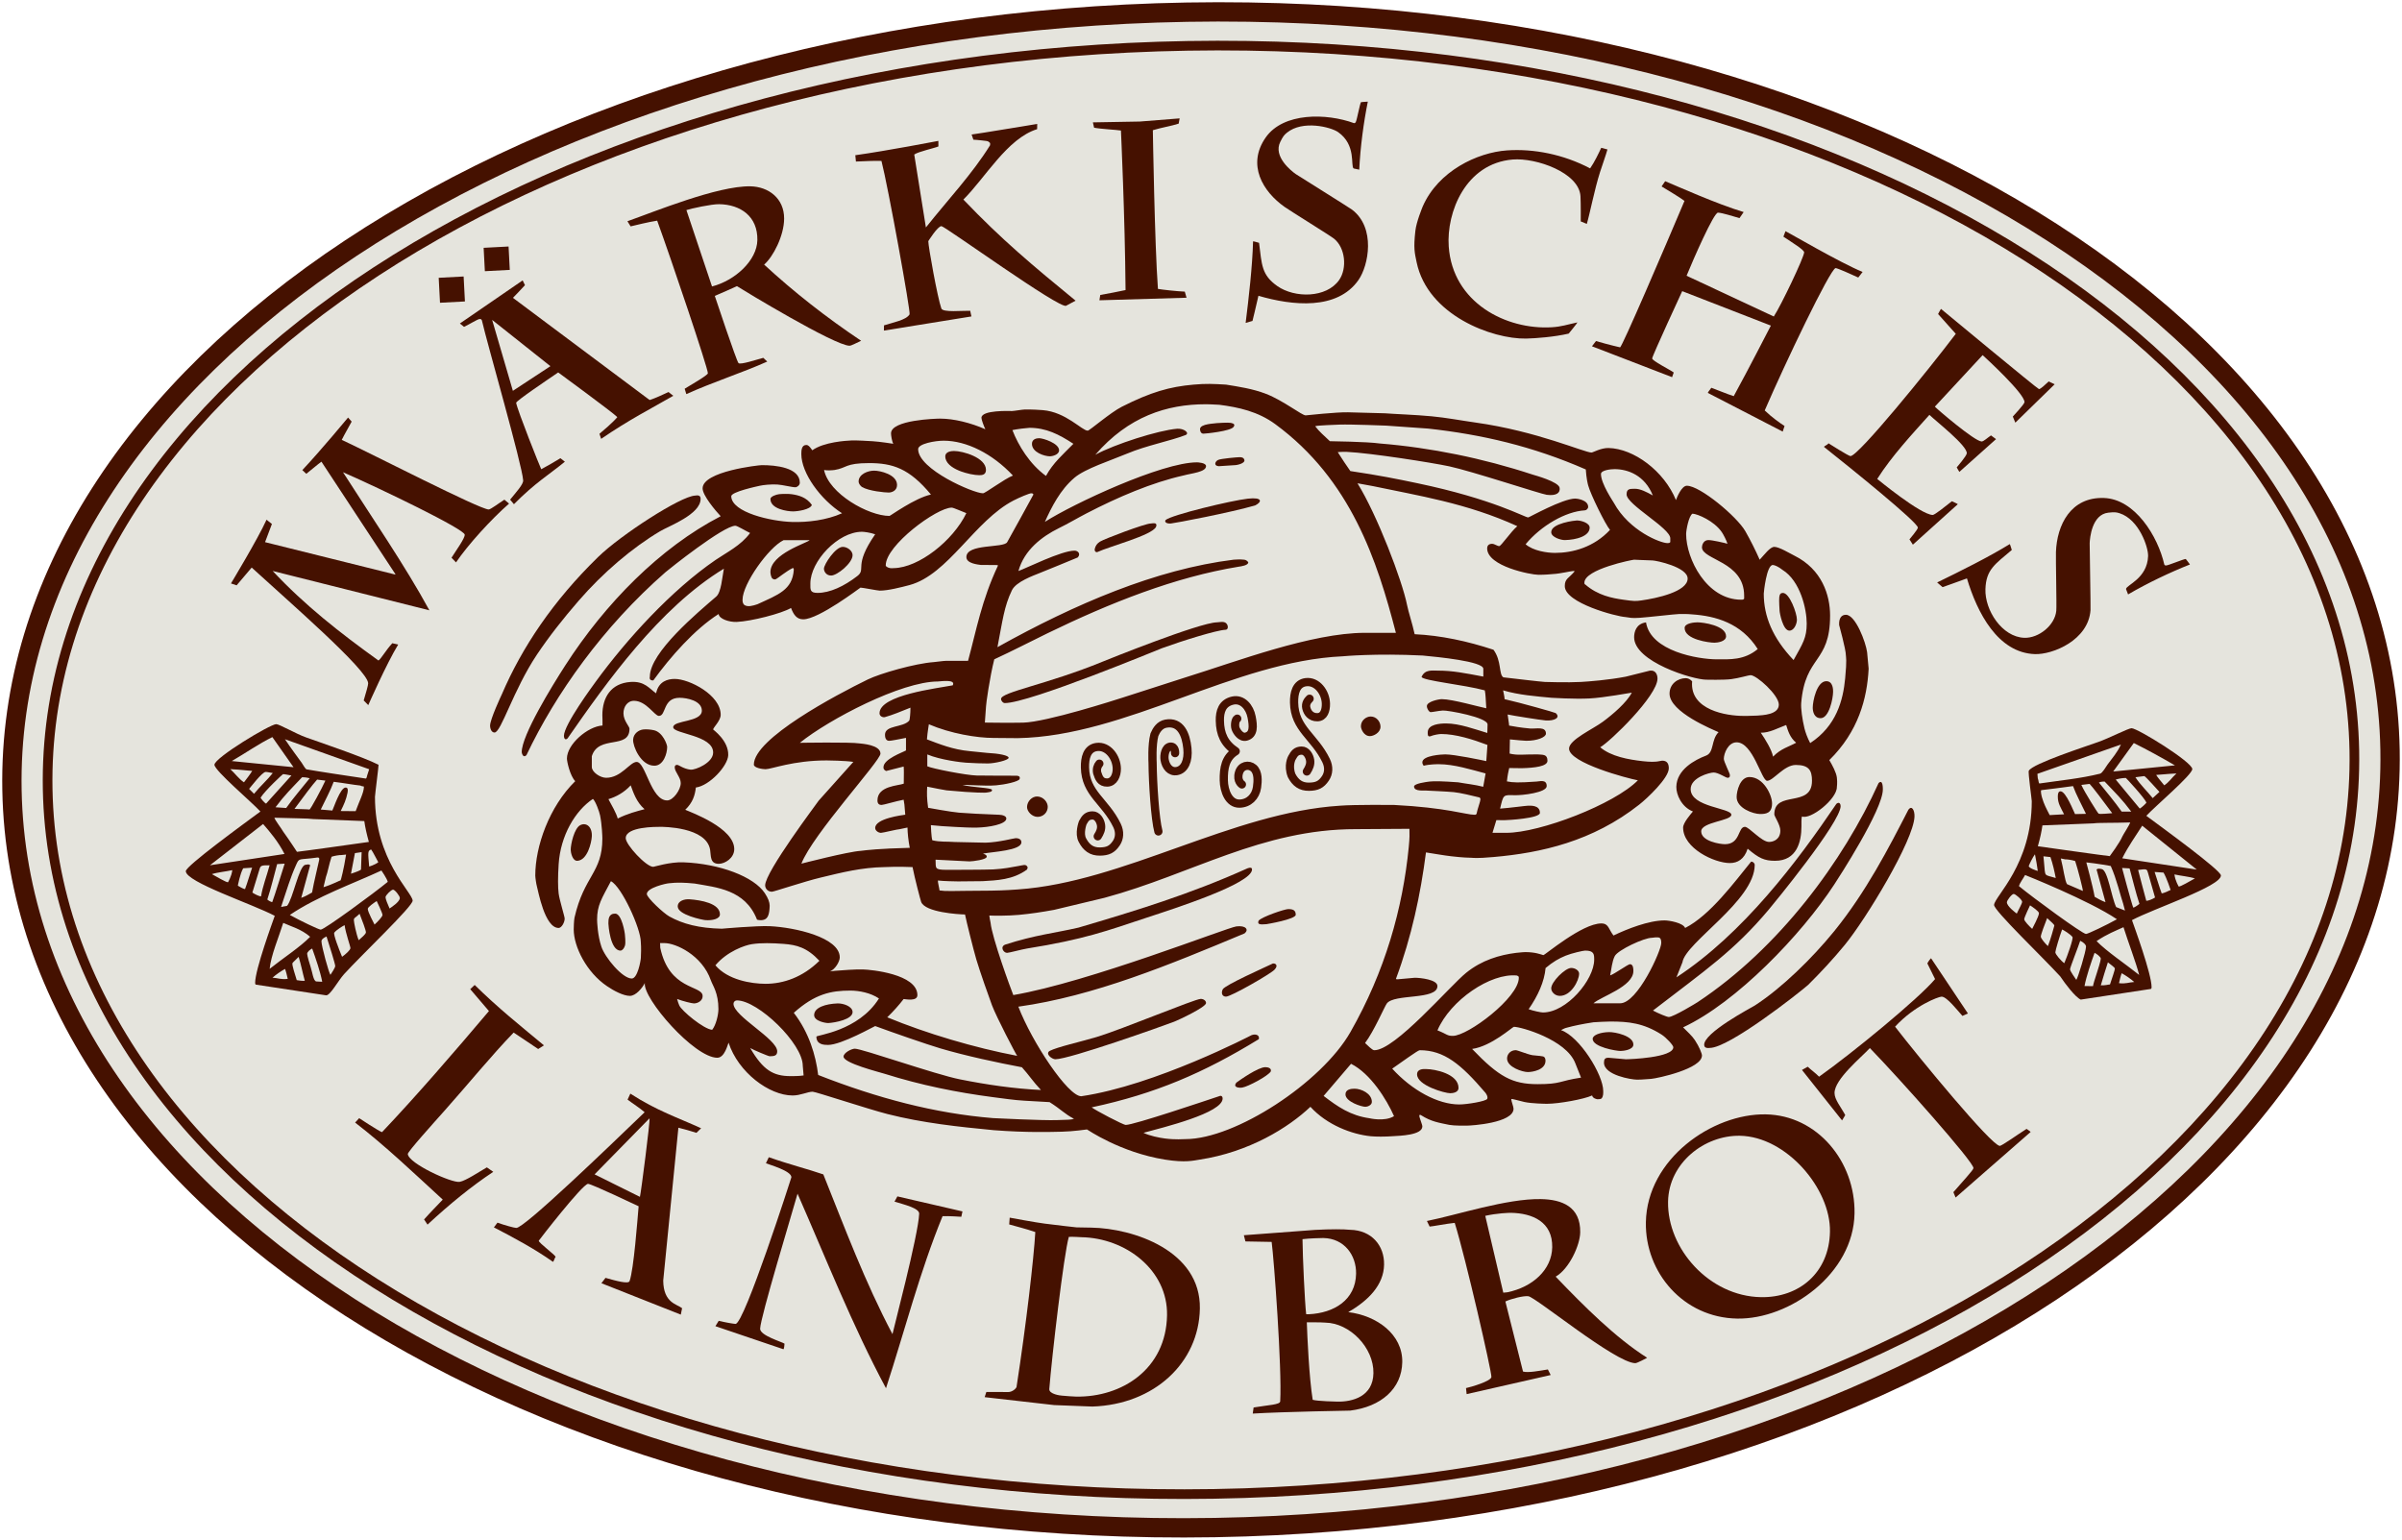 <?xml version="1.0" encoding="UTF-8"?>
<svg width="404px" height="259px" viewBox="0 0 404 259" version="1.1" xmlns="http://www.w3.org/2000/svg" xmlns:xlink="http://www.w3.org/1999/xlink">
    <title>ML_Logo</title>
    <g id="Page-1" stroke="none" stroke-width="1" fill="none" fill-rule="evenodd">
        <g id="ML_Logo" transform="translate(2, 2)">
            <path d="M0.014,130.894 C-1.263,60.503 87.236,1.921 197.687,0.046 C308.139,-1.828 398.71,53.714 399.986,124.105 C401.264,194.496 312.763,253.079 202.313,254.954 C91.862,256.828 1.291,201.286 0.014,130.894 Z" id="Stroke-1" stroke="#451100" stroke-width="3.249" fill="#E5E4DD" stroke-linecap="round" stroke-linejoin="round"></path>
            <polygon id="Fill-3" fill="#451100" points="71.786 44.728 75.978 44.508 76.198 48.707 72.006 48.927"></polygon>
            <path d="M90.576,59.595 L84.262,63.743 L80.775,51.81 L90.576,59.595 Z M111.244,64.578 L110.44,63.945 C109.392,64.419 108.276,64.968 107.263,65.287 L84.273,48.1 C84.82,47.524 85.78,46.558 86.295,45.968 L85.907,45.163 L75.351,52.414 L76.045,52.982 C76.989,52.54 78.325,51.683 78.655,51.665 C78.986,51.648 78.915,51.75 79.042,51.86 C79.957,55.859 85.804,76.088 85.994,78.8 C86.042,79.483 84.765,80.837 83.797,82.047 L84.44,82.813 C88.006,79.201 90.472,77.754 93.008,75.664 L92.257,75.077 C91.049,75.812 89.887,76.485 89.031,76.927 C88.795,76.474 85.05,67.08 84.812,65.761 C84.792,65.444 89.955,61.968 91.885,60.648 C91.885,60.648 101.131,67.418 101.832,68.164 C101.033,69.119 99.468,70.421 98.822,70.972 L99.108,71.821 C103.807,68.6 107.509,66.732 111.244,64.578 L111.244,64.578 Z" id="Fill-5" fill="#451100"></path>
            <polygon id="Fill-7" fill="#451100" points="79.345 39.685 83.537 39.465 83.743 43.398 79.551 43.618"></polygon>
            <path d="M125.384,38.383 C125.325,41.815 121.62,45.198 117.755,46.185 L113.45,33.338 C114.299,33.063 117.676,32.324 118.969,32.346 C122.564,32.409 125.454,34.395 125.384,38.383 M126.523,42.509 C128.036,41.205 129.879,37.652 129.885,34.759 C129.892,31.359 127.256,29.394 124.198,29.341 C118.687,29.244 107.999,33.64 103.529,35.215 L104.066,36.078 C105.123,35.833 106.961,35.366 108.534,35.117 C110.896,41.621 117.076,59.932 117.061,60.789 C117.055,61.109 114.321,62.679 113.158,63.391 L113.436,64.294 C117.972,62.246 122.889,60.684 127.044,58.821 L126.383,58.192 C125.351,58.454 122.541,59.406 122.212,59.077 C121.866,58.73 118.224,47.776 118.224,47.776 C119.408,47.293 120.764,46.644 121.951,46.132 C122.884,46.744 138.336,56.112 140.873,56.156 C141.209,56.162 142.118,55.635 142.837,55.322 C136.959,51.386 131.529,47.125 126.523,42.509" id="Fill-9" fill="#451100"></path>
            <path d="M56.544,68.235 L57.146,68.921 C56.622,69.906 55.993,70.962 55.481,71.988 C60.434,74.28 78.75,83.724 80.199,83.699 C80.532,83.693 81.927,82.624 82.837,82.05 L83.621,82.712 C80.625,85.337 76.758,89.568 74.697,92.601 L73.943,91.815 C74.803,90.451 76.187,88.564 76.165,87.94 C76.133,87.024 62.175,80.272 55.691,77.433 C60.32,84.695 66.184,93.219 70.22,100.66 L43.862,94.042 C49.268,99.822 55.201,104.463 61.657,109.107 C62.145,108.759 62.905,107.357 63.986,106.199 L64.972,106.419 C62.984,109.678 59.941,116.606 59.941,116.606 L59.171,115.824 C59.568,114.474 59.929,113.273 59.923,112.94 C59.884,110.706 46.411,99.048 40.332,93.469 C39.331,94.7 38.457,95.637 37.797,96.458 L36.847,96.14 C36.847,96.14 41.397,88.612 42.829,85.424 L43.734,86.138 C43.374,87.091 42.966,88.176 42.581,89.196 L64.494,94.65 L64.492,94.562 L52.062,75.659 C51.322,76.196 50.759,76.72 49.516,77.7 L48.85,77.078 C52.003,73.718 56.544,68.235 56.544,68.235" id="Fill-11" fill="#451100"></path>
            <path d="M172.452,18.843 L172.437,19.727 C167.423,21.272 163.706,27.93 160.034,31.568 C166.479,38.324 171.796,42.751 178.906,48.576 L177.32,49.426 C176.337,50.097 156.919,36.05 156.344,36.04 C155.705,36.029 154.134,38.566 154.134,38.566 C154.119,39.387 155.688,48.124 156.33,49.893 C156.583,50.593 159.863,50.24 161.18,50.275 L161.387,51.229 L146.667,53.608 L146.682,52.73 C148.204,52.237 150.413,51.844 150.984,50.879 C151.199,50.514 147.383,29.458 146.256,25.069 C144.706,25.03 143.798,25.107 141.962,25.172 L141.858,24.11 C147.062,23.386 155.826,21.7 155.826,21.7 L155.834,22.635 C155.049,22.957 152.483,23.493 151.769,23.993 L153.73,36.259 C157.555,31.451 161.546,27.237 164.529,22.424 L164.535,22.067 C164.422,21.96 164.22,21.718 163.892,21.71 C163.892,21.71 162.501,21.531 161.715,21.495 L161.419,20.628 C162.108,20.566 172.452,18.843 172.452,18.843" id="Fill-13" fill="#451100"></path>
            <path d="M196.408,17.914 L196.244,18.799 C195.023,19.194 193.356,19.456 191.901,19.9 C191.901,19.9 192.205,39.203 192.757,46.597 C193.367,46.716 195.993,47.006 197.274,47.056 L197.568,48.081 L182.914,48.511 L183.057,47.616 C184.591,47.329 185.761,47.135 187.311,46.791 C187.211,34.373 186.535,19.957 186.535,19.957 C185.879,19.838 183.057,19.695 182.019,19.48 L181.815,18.584 L189.703,18.445 L196.408,17.914 Z" id="Fill-15" fill="#451100"></path>
            <path d="M210.88,21.128 C213.852,16.879 221.133,17.02 225.755,18.722 C225.797,18.638 225.83,18.824 226.021,18.551 C226.212,18.278 226.717,15.458 226.908,15.185 C226.908,15.185 227.826,15.093 228.058,15.098 C227.362,18.543 226.791,22.752 226.617,26.539 L225.675,26.338 C225.115,25.946 226.16,22.395 223.062,20.223 C221.834,19.362 217.086,18.166 214.449,20.324 C213.961,20.723 213.79,20.957 213.334,21.866 C212.094,24.34 215.21,26.771 215.934,27.278 C216.206,27.469 224.945,32.921 225.394,33.26 C229.422,36.304 228.196,42.657 226.486,45.102 C222.913,50.212 215.391,49.433 209.66,47.753 C209.364,49.11 208.661,51.983 208.661,51.983 L207.509,52.316 C208.024,48.198 208.657,42.704 208.755,38.594 C209.103,38.622 209.432,38.781 209.765,38.845 C210.236,42.539 210.167,44.247 212.841,46.122 C215.747,48.16 221.093,48.162 223.234,45.101 C224.609,43.134 224.287,39.662 222.353,38.132 C221.679,37.599 215.083,33.523 214.088,32.825 C210.377,30.223 207.68,25.705 210.88,21.128" id="Fill-17" fill="#451100"></path>
            <path d="M251.458,23.3 C255.932,22.987 260.929,23.947 265.447,26.322 C266.173,25.298 266.921,23.71 267.314,22.866 L268.36,23.139 C268.147,23.943 267.493,25.77 267.11,26.963 C266.194,29.828 265.383,34.032 264.891,35.662 L263.872,35.244 C263.872,35.244 263.895,32.256 263.827,31.024 C263.607,27.026 256.342,24.51 252.431,24.832 C244.503,25.486 241.263,33.701 241.666,39.458 C242.327,48.931 251.321,53.51 258.997,53.049 C260.666,52.949 261.553,52.604 263.315,52.232 C263.276,52.371 261.844,54.115 261.844,54.115 C259.484,54.671 256.273,54.92 254.684,54.952 C249.005,55.062 238.123,51.052 236.265,42.106 C235.936,40.522 235.722,39.784 236.057,36.824 C236.227,35.313 237.192,32.988 237.291,32.731 C239.904,26.762 246.472,23.649 251.458,23.3" id="Fill-19" fill="#451100"></path>
            <path d="M278.072,28.481 C279.989,29.283 286.839,32.344 291.273,33.67 L290.571,34.689 C289.671,34.437 287.648,33.785 286.955,33.769 C286.242,33.752 282.795,41.633 281.67,44.384 L296.341,51.238 C297.563,49.382 301.402,41.331 301.447,40.453 C301.467,40.041 299.523,38.855 297.956,37.809 L298.311,36.885 C298.957,37.196 307.518,42.209 311.278,43.744 L310.546,44.684 C309.319,44.11 307.055,43.105 306.724,43.093 C305.746,43.411 298.29,58.995 294.814,67.043 C296.05,68.233 297.357,69.14 298.151,69.664 L297.836,70.6 L285.236,64.086 C285.384,63.774 285.658,63.519 285.835,63.227 C287.06,63.667 288.363,64.243 289.601,64.637 C292.225,59.836 294.9,54.581 295.849,52.771 L280.937,46.975 C280.937,46.975 275.898,57.859 275.884,58.291 C275.87,58.689 278.821,60.155 279.511,60.654 L279.236,61.444 L265.757,56.248 L266.438,55.369 C266.53,55.408 268.921,56.077 270.48,56.426 C270.784,56.495 278.016,39.61 281.321,31.796 C280.763,31.346 278.443,29.941 277.468,29.362 L278.072,28.481 Z" id="Fill-21" fill="#451100"></path>
            <path d="M324.459,49.958 C324.459,49.958 340.744,63.458 340.942,63.451 C341.244,63.439 341.987,62.699 342.58,62.162 L343.577,62.641 L336.965,69.096 L336.541,68.07 C336.541,68.07 338.494,65.988 338.506,65.652 C338.554,64.242 332.086,58.298 331.465,57.736 L323.43,66.403 C323.737,66.757 330.097,72.22 331.288,72.262 C331.624,72.274 332.278,71.638 332.873,71.241 L333.72,71.866 L327.547,77.379 L327.106,76.624 C327.106,76.624 328.764,74.701 328.8,74.261 C328.903,72.97 323.669,68.901 322.514,67.784 C319.573,71.072 316.177,74.711 313.734,78.566 C313.81,78.613 320.984,84.55 323.064,84.623 C323.399,84.635 325.29,83.102 326.294,82.314 C326.595,82.466 326.993,82.614 327.292,82.809 L319.732,89.619 L319.159,88.726 C319.242,88.606 320.559,87.092 320.571,86.755 C320.602,85.882 309.226,76.692 304.794,73.182 C304.791,73.017 305.371,72.86 305.54,72.567 C305.54,72.567 308.898,74.709 309.233,74.72 C310.542,74.766 322.435,60.124 326.948,54.152 L323.975,50.824 C324.126,50.52 324.269,50.256 324.459,49.958" id="Fill-23" fill="#451100"></path>
            <path d="M351.874,81.767 C357.07,81.948 360.933,88.163 362.029,92.99 C362.122,92.979 361.984,93.109 362.318,93.12 C362.653,93.132 365.298,92.017 365.632,92.028 C365.632,92.028 366.211,92.752 366.334,92.95 C363.058,94.247 359.207,96.067 355.928,97.989 L355.582,97.086 C355.607,96.4 359.162,95.338 359.295,91.541 C359.348,90.035 357.757,85.379 354.502,84.335 C353.899,84.142 353.609,84.125 352.596,84.238 C349.838,84.545 349.499,88.501 349.468,89.388 C349.456,89.722 349.65,100.069 349.61,100.633 C349.253,105.693 343.244,108.132 340.252,108.028 C334.004,107.809 330.547,101.043 328.826,95.293 C327.523,95.785 324.725,96.763 324.725,96.763 L323.814,95.975 C327.558,94.157 332.521,91.688 336.031,89.523 C336.196,89.831 336.243,90.196 336.371,90.511 C333.523,92.928 332.05,93.804 331.936,97.083 C331.812,100.647 334.732,105.155 338.474,105.285 C340.881,105.37 343.623,103.201 343.853,100.733 C343.933,99.874 343.753,92.086 343.796,90.865 C343.954,86.314 346.277,81.571 351.874,81.767" id="Fill-25" fill="#451100"></path>
            <path d="M77.84,163.681 C81.729,167.514 85.514,170.537 89.488,173.839 L88.519,174.455 C87.023,173.483 85.67,172.506 84.392,171.69 C80.758,175.436 76.698,180.414 72.797,184.796 C71.007,186.805 66.558,191.737 66.588,192.12 C66.714,193.712 73.978,197.031 75.314,196.799 C76.363,196.617 78.636,195.076 79.886,194.366 L80.967,195.115 C77.288,197.549 73.611,200.56 69.906,203.993 L69.326,203.123 C70.653,201.643 71.396,200.925 72.468,199.787 C67.574,195.298 62.864,190.787 57.729,186.829 L58.408,186.089 C58.408,186.089 61.792,188.319 62.251,188.442 C67.978,182.408 74.504,174.854 80.236,168.072 C79.467,167.165 77.925,165.37 77.09,164.388 L77.84,163.681 Z" id="Fill-27" fill="#451100"></path>
            <path d="M107.253,186.107 C107.358,186.562 105.842,198.456 105.631,199.323 L98.005,195.541 L107.253,186.107 Z M115.922,187.783 C112.003,185.992 108.515,184.866 104.02,181.961 L103.554,182.968 C104.5,183.69 105.53,184.321 106.426,185.089 C100.347,190.936 86.202,204.576 84.837,204.552 C84.504,204.546 82.791,204.077 81.671,203.664 L81.07,204.457 C84.348,206.156 87.907,208.057 91.009,210.258 C91.186,210.108 91.298,209.569 91.452,209.402 C91.287,209.025 88.61,207.057 88.616,206.706 C88.617,206.656 95.916,197.23 96.897,197.134 C97.514,197.145 105.413,200.907 105.413,200.907 C105.211,203.232 104.603,211.478 103.893,213.491 C103.703,214.03 101.678,213.469 99.841,212.952 L99.154,213.852 L112.503,219.134 L112.725,218.056 C111.87,217.358 109.591,217.2 109.55,213.41 L112.101,187.693 C112.788,187.847 114.434,188.322 115.136,188.553 L115.922,187.783 Z" id="Fill-29" fill="#451100"></path>
            <path d="M127.307,192.657 C130.828,193.893 133.878,194.649 136.478,195.547 C140.054,204.459 143.47,213.652 148.109,222.415 C148.113,222.203 152.476,205.699 152.6,202.157 C152.632,201.215 149.972,200.598 148.451,200.128 L148.935,199.246 L159.879,201.774 L159.686,202.676 C159.686,202.676 157.392,202.519 156.531,202.579 C152.702,211.91 150.174,221.825 147.017,231.521 C141.347,220.951 136.831,209.456 132.141,198.791 C131.204,202.138 125.918,219.5 125.848,221.503 C125.808,222.661 129.592,223.734 129.949,224.019 C129.949,224.019 129.898,224.959 129.756,224.953 L118.326,221.08 L118.883,220.178 C119.921,220.43 121.377,220.684 121.707,220.695 C123.178,220.746 131.103,196.087 131.105,196.037 C131.143,194.945 127.316,193.895 126.825,193.672 L127.307,192.657 Z" id="Fill-31" fill="#451100"></path>
            <path d="M194.289,219.232 C194.131,228.315 186.675,233.057 178.98,232.923 C178.644,232.916 177.131,232.826 176.621,232.762 C176.353,232.758 174.419,232.503 174.485,231.648 C174.899,226.314 176.94,208.854 177.771,206.054 C178.47,206.014 179.84,206.109 179.84,206.109 C187.385,206.233 194.421,211.677 194.289,219.232 M199.809,218.119 C199.979,208.365 188.59,204.622 181.582,204.5 L179.068,204.456 C178.732,204.449 176.229,204.122 173.702,203.825 C172.363,203.667 167.823,202.821 167.823,202.821 L167.739,203.961 C169.194,204.386 170.373,204.64 172.133,205.245 C171.872,209.717 170.598,220.837 168.971,231.326 C168.783,231.716 168.153,232.156 167.6,232.156 L163.896,232.144 L163.615,233.017 L175.305,234.35 L181.746,234.597 C192.152,234.242 199.65,227.219 199.809,218.119" id="Fill-33" fill="#451100"></path>
            <path d="M229.002,228.984 C228.934,232.918 225.474,233.812 222.966,233.769 C222.799,233.766 219.621,233.702 218.788,233.465 C218.184,229.741 217.873,222.764 217.797,220.425 C217.797,220.425 220.346,220.414 220.906,220.479 C225.036,220.542 229.078,224.697 229.002,228.984 M218.14,219.07 L217.687,219.062 C217.453,217.008 217.103,209.496 217.071,206.44 C218.194,206.303 220.234,206.243 220.568,206.249 C224.129,206.311 226.137,209.172 226.084,212.253 C226.007,216.656 222.394,218.87 218.14,219.07 M224.765,218.714 C228.181,216.751 230.734,214.126 230.792,210.727 C230.849,207.513 228.703,204.93 225.059,204.865 C224.001,204.752 221.848,204.74 219.201,204.88 L207.21,205.779 L207.472,206.822 L211.884,206.902 C212.272,209.782 213.636,228.189 213.322,233.72 C213.289,234.293 211.413,234.325 208.847,234.754 L208.703,235.779 C213.798,235.471 225.085,235.28 225.085,235.28 C230.285,234.633 233.774,231.597 233.851,227.126 C233.933,222.471 229.598,219.298 224.765,218.714" id="Fill-35" fill="#451100"></path>
            <path d="M259.073,207.796 C259.008,211.577 255.791,214.489 251.543,215.374 L250.843,215.441 L247.811,202.517 C249.772,202.073 251.788,202.005 252.121,202.01 C255.763,202.074 259.148,203.533 259.073,207.796 M263.781,205.304 C263.856,200.957 260.695,199.761 257.152,199.7 C251.414,199.599 243.016,202.386 237.999,203.384 L238.452,204.321 C238.784,204.328 241.381,203.822 242.673,203.7 C244.553,209.763 248.863,228.593 248.845,229.609 C248.832,230.325 245.345,231.333 244.573,231.491 L244.681,232.505 L258.815,229.293 L258.341,228.357 C256.982,228.578 254.99,228.958 254.159,228.709 L251.195,216.925 C252.207,216.45 254.257,215.936 255.053,216.039 C256.307,216.199 269.699,227.242 273.042,227.3 C273.374,227.305 275.038,226.394 275.038,226.394 C269.694,223.005 264.389,217.689 259.652,212.746 C261.906,211.468 263.743,207.485 263.781,205.304" id="Fill-37" fill="#451100"></path>
            <path d="M305.788,205.169 C305.668,212.075 300.599,216.308 294.178,216.196 C285.482,216.043 278.417,208.042 278.556,200.134 C278.67,193.619 284.68,188.943 290.642,189.047 C298.438,189.183 305.915,197.924 305.788,205.169 M309.919,202.111 C310.07,193.42 303.683,185.6 294.986,185.448 C286.035,185.292 275.011,192.926 274.825,203.607 C274.678,212.06 281.138,219.642 290.174,219.8 C298.973,219.955 309.742,212.282 309.919,202.111" id="Fill-39" fill="#451100"></path>
            <path d="M322.788,159.186 L328.991,168.476 L328.067,168.887 C327.242,167.966 325.433,165.646 324.576,165.646 C324.043,165.646 320.007,167.14 316.738,170.699 C320.895,176.069 332.859,190.592 334.334,190.746 C334.666,190.781 337.345,188.837 338.857,187.891 C339.03,188.043 339.388,188.225 339.541,188.408 L326.919,199.439 L326.544,198.537 C327.9,196.947 329.912,194.825 329.926,194.491 C329.971,193.452 317.359,179.292 312.499,174.297 C311.096,175.831 306.555,179.512 306.555,181.853 C306.555,182.973 307.631,184.205 308.36,185.572 L307.82,186.467 L301.08,177.979 L302.046,177.435 C302.652,178.016 303.331,178.463 303.957,179.112 C309.439,175.229 320.704,165.995 323.466,162.691 C323.18,162.087 322.704,161.134 322.165,160.053 C322.165,160.053 322.467,159.473 322.788,159.186" id="Fill-41" fill="#451100"></path>
            <path d="M60.424,140.892 C60.745,141.3 61.441,142.752 61.618,143.015 C61.668,143.087 60.796,143.565 60.092,143.763 C59.87,141.3 59.84,141.115 60.424,140.892 L60.424,140.892 Z M60.092,127.395 L59.864,128.106 C59.703,128.49 59.702,128.932 59.523,128.961 C56.177,128.467 51.532,127.765 49.58,127.416 C49.363,127.395 49.005,126.677 48.736,126.297 C47.96,125.217 46.931,123.861 45.928,122.349 L60.092,127.395 Z M47.369,127.053 L36.984,126.018 C39.297,124.681 41.483,123.134 43.808,121.987 L47.369,127.053 Z M36.734,127.379 C38.572,127.466 39.605,127.634 40.421,127.668 C40.164,128.114 39.452,129.063 39.033,129.595 C38.226,129.077 37.513,128.085 36.734,127.379 L36.734,127.379 Z M39.898,130.7 C40.078,130.512 42.085,127.847 42.687,127.847 C43.004,127.847 43.572,128 43.881,128.034 C43.028,129.131 41.659,130.36 40.726,131.528 L39.898,130.7 Z M42.25,136.606 C43.369,137.897 44.803,139.559 45.849,141.647 L33.312,143.548 L42.25,136.606 Z M33.636,145.038 C34.568,144.729 36.002,144.606 37.071,144.364 C36.948,145.431 36.347,146.406 36.347,146.406 C36.03,146.423 34.431,145.481 33.636,145.038 L33.636,145.038 Z M38.002,146.983 C38.002,146.983 38.37,144.967 38.904,144.053 L40.404,143.95 C40.028,145.019 39.617,146.5 39.214,147.546 C38.924,147.557 38.285,147.134 38.002,146.983 L38.002,146.983 Z M41.664,144.161 C41.83,143.576 42.038,143.544 43.345,143.551 C42.852,145.389 42.179,147.087 41.904,148.776 C41.61,148.791 40.851,148.416 40.445,148.138 L41.664,144.161 Z M42.96,149.307 C43.595,147.368 44.084,145.284 44.613,143.349 L45.878,143.277 C45.878,143.277 44.064,149.08 43.788,149.744 C43.625,149.754 43.103,149.464 42.96,149.307 L42.96,149.307 Z M45.64,153.239 C46.976,153.859 48.654,154.264 50.166,155.579 C48.468,157.324 45.564,159.201 43.354,160.969 C43.559,158.749 44.892,155.627 45.64,153.239 L45.64,153.239 Z M43.831,162.458 C44.486,161.879 45.253,161.367 45.942,160.981 C46.106,161.401 46.276,162.099 46.396,162.654 C45.288,162.81 44.699,162.501 43.831,162.458 L43.831,162.458 Z M47.194,159.996 C47.236,159.904 48.039,159.166 48.229,158.952 C48.642,160.261 48.896,161.657 49.266,162.982 C48.454,163.009 48.201,162.882 47.91,162.869 C47.633,161.946 47.064,160.285 47.194,159.996 L47.194,159.996 Z M49.659,158.438 C49.659,158.121 50.201,157.683 50.506,157.554 C51.097,159.211 51.875,161.444 52.195,163.143 L51.239,163.095 C50.702,163.115 50.52,161.433 50.24,160.631 C50.135,160.331 49.659,158.756 49.659,158.438 L49.659,158.438 Z M52.067,156.344 C52.067,156.027 52.355,155.779 52.92,155.526 C53.383,156.946 54.382,160.166 54.382,160.484 C54.382,160.802 53.756,161.693 53.578,161.981 C53.316,161.687 52.067,157.138 52.067,156.344 L52.067,156.344 Z M54.222,154.884 C54.56,154.427 55.698,153.733 55.963,153.622 C56.123,154.942 56.939,157.165 56.939,157.482 C56.939,157.8 56.098,158.553 55.536,158.943 C54.987,157.637 54.033,155.139 54.222,154.884 L54.222,154.884 Z M57.518,152.79 C57.518,152.361 57.695,152.459 58.482,151.711 C58.908,152.767 59.546,154.503 59.546,154.82 C59.546,155.139 58.767,155.754 58.329,156.152 C57.902,155.097 57.518,153.107 57.518,152.79 L57.518,152.79 Z M59.858,150.883 C59.858,150.565 60.961,149.82 61.358,149.565 C61.358,149.565 62.335,151.583 62.335,151.901 C62.335,152.219 61.438,153.128 60.995,153.524 C60.92,153.335 59.858,151.422 59.858,150.883 L59.858,150.883 Z M62.841,148.918 C62.841,148.601 63.793,147.649 64.11,147.649 C64.426,147.649 65.251,148.727 65.251,149.045 C65.251,149.711 63.802,150.617 63.524,150.82 C63.226,150.147 62.841,149.236 62.841,148.918 L62.841,148.918 Z M57.696,141.502 L58.823,141.338 L58.719,144.235 C58.768,144.356 57.903,144.694 57.032,144.967 C57.266,143.763 57.391,143.161 57.696,141.502 L57.696,141.502 Z M53.766,142.114 C54.265,141.94 55.126,141.81 55.442,141.827 L56.21,141.746 C55.819,144.261 55.32,146.115 55.284,146.089 C55.229,146.051 53.99,146.751 52.408,147.235 L52.823,145.499 C53.099,144.82 53.338,143.376 53.766,142.114 L53.766,142.114 Z M50.168,143.539 C49.931,143.314 49.651,143.426 49.339,143.478 C48.295,143.653 47.265,149.181 46.292,150.365 L45.276,150.558 L45.701,149.255 C46.137,148.012 46.809,145.681 47.798,143.491 C48.374,142.214 48.169,142.697 51.263,142.258 C51.263,142.258 51.795,142.094 51.687,142.634 C51.479,143.677 50.799,146.327 50.487,148.129 C50.006,148.402 49.366,148.787 48.666,149.028 L50.168,143.539 Z M59.272,136.113 C59.419,137.168 59.671,138.3 60.043,139.622 C60.043,139.622 48.264,141.286 47.948,141.286 C47.948,141.286 46.513,139.086 45.635,137.891 C45.339,137.354 44.267,135.987 44.149,135.548 C47.118,135.65 49.903,135.648 50.659,135.774 L59.272,136.113 Z M54.126,129.505 C56.069,129.751 57.334,130.004 58.622,130.138 C58.767,130.277 59.21,130.254 59.21,130.327 C59.21,131.327 58.432,132.752 57.817,134.45 L55.302,134.426 C55.871,133.291 56.215,132.513 56.453,131.352 C56.571,130.777 56.469,130.473 56.136,130.473 C55.218,130.473 54.108,133.979 53.895,134.341 L51.949,134.173 C52.629,132.737 53.608,130.935 54.126,129.505 L54.126,129.505 Z M51.336,129.136 L52.728,129.307 C52.192,130.52 50.216,134.199 50.045,134.17 C49.733,134.118 48.224,134.1 47.534,134.065 C48.95,132.142 50.597,129.928 51.336,129.136 L51.336,129.136 Z M42.752,133.181 C42.46,133.049 41.79,132.239 41.842,132.157 C42.638,130.912 45.55,128.22 45.597,128.22 C45.914,128.22 46.415,128.35 47.016,128.448 L42.752,133.181 Z M48.81,128.74 C49.469,128.735 49.91,128.875 50.094,128.912 C48.818,130.503 47.298,132.258 46.135,133.914 L44.341,133.791 C45.917,131.679 46.951,130.706 48.81,128.74 L48.81,128.74 Z M63.219,146.336 C60.917,148.237 52.558,154.376 51.94,154.376 C51.624,154.376 48.425,152.845 46.744,151.904 C51.462,148.722 57.261,146.698 62.154,144.43 C62.154,144.43 63.094,145.793 63.219,146.336 L63.219,146.336 Z M61.067,132.035 C61.067,131.718 61.716,126.667 61.667,126.643 C59.133,125.337 51.692,122.836 49.49,122.043 C47.778,121.44 44.981,119.811 44.458,119.811 C43.443,119.811 34.067,125.466 34.067,126.641 C34.067,127.608 40.342,132.919 41.8,134.505 C38.925,136.633 29.25,143.666 29.25,144.538 C29.25,146.379 40.439,150.053 44.212,152.052 C43.863,153.055 40.913,161.088 40.913,163.326 C40.913,163.643 41.065,163.63 41.065,163.63 L52.828,165.42 C53.505,165.535 54.84,163.003 55.885,161.845 C58.832,158.608 67.473,150.415 67.405,149.489 C67.298,148.012 61.067,142.714 61.067,132.035 L61.067,132.035 Z" id="Fill-43" fill="#451100"></path>
            <path d="M340.265,141.7 C339.946,142.107 339.331,143.348 339.231,143.649 C339.117,143.991 340.596,144.479 340.741,144.503 C340.646,143.8 340.441,142.513 340.265,141.7 L340.265,141.7 Z M340.679,128.167 L340.741,128.912 C340.903,129.295 340.855,129.762 341.034,129.79 C344.38,129.297 347.983,128.95 351.215,128.141 C351.611,128.046 352.208,126.979 352.478,126.598 C353.254,125.519 354.1,124.626 354.723,123.239 L340.679,128.167 Z M353.427,127.777 L363.811,126.743 C361.499,125.405 359.215,124.135 356.89,122.987 L353.427,127.777 Z M364.062,128.103 C362.224,128.19 361.468,128.317 360.651,128.35 C360.908,128.796 361.592,129.567 362.012,130.099 C362.819,129.581 363.283,128.81 364.062,128.103 L364.062,128.103 Z M361.204,131.209 C361.024,131.022 358.816,128.522 358.65,128.546 C358.336,128.592 357.473,128.708 357.164,128.741 C357.927,129.949 359.136,131.085 360.07,132.252 L361.204,131.209 Z M358.305,136.891 C357.164,138.696 355.993,140.283 354.946,142.372 L367.484,144.273 L358.305,136.891 Z M367.16,145.762 C366.228,145.453 364.794,145.331 363.725,145.088 C363.847,146.155 364.449,147.13 364.449,147.13 C364.765,147.147 366.365,146.206 367.16,145.762 L367.16,145.762 Z M363.084,147.699 C363.084,147.699 362.426,145.692 361.892,144.778 L360.392,144.675 C360.768,145.743 361.179,147.224 361.582,148.27 C361.872,148.281 362.801,147.85 363.084,147.699 L363.084,147.699 Z M359.271,144.796 C359.088,144.186 359.088,144.133 357.618,144.331 C358.111,146.169 358.503,147.797 358.991,149.529 C359.286,149.544 360.06,149.245 360.465,148.968 L359.271,144.796 Z M357.836,150.031 C357.2,148.093 356.712,146.009 356.183,144.074 L354.917,144.001 C354.917,144.001 356.522,150.012 356.798,150.676 C356.961,150.687 357.692,150.188 357.836,150.031 L357.836,150.031 Z M355.156,153.963 C353.819,154.583 352.421,155.092 350.629,156.303 C352.328,158.049 355.587,160.229 357.797,161.997 C357.286,159.972 355.904,156.351 355.156,153.963 L355.156,153.963 Z M356.964,163.182 C356.31,162.603 355.543,162.092 354.854,161.705 C354.689,162.125 354.519,162.823 354.4,163.379 C355.508,163.535 356.096,163.225 356.964,163.182 L356.964,163.182 Z M353.7,160.87 C353.688,160.786 353.111,160.3 352.534,159.874 C352.122,161.182 351.711,162.42 351.341,163.746 C352.152,163.772 352.595,163.606 352.886,163.593 C353.162,162.671 353.745,161.185 353.7,160.87 L353.7,160.87 Z M351.341,159.264 C351.341,158.947 350.594,158.407 350.289,158.278 C349.699,159.935 348.921,162.168 348.601,163.867 L350.033,163.876 C350.004,163.802 350.407,162.433 350.687,161.631 C350.791,161.332 351.341,159.582 351.341,159.264 L351.341,159.264 Z M348.855,157.227 C348.855,156.909 348.44,156.504 347.875,156.251 C347.637,157.044 346.167,160.728 346.167,161.046 C346.167,161.363 347.041,162.539 347.218,162.827 C347.481,162.533 348.855,158.02 348.855,157.227 L348.855,157.227 Z M346.573,155.608 C346.235,155.151 345.098,154.458 344.833,154.346 C344.433,155.409 343.694,157.873 343.694,158.191 C343.694,158.508 344.638,159.63 345.2,160.021 C345.749,158.714 346.762,155.863 346.573,155.608 L346.573,155.608 Z M343.519,153.726 C343.568,153.53 343.101,153.183 342.314,152.436 C341.888,153.491 341.249,155.227 341.249,155.545 C341.249,155.863 342.009,156.744 342.447,157.141 C342.874,156.086 343.442,154.034 343.519,153.726 L343.519,153.726 Z M340.938,151.608 C340.938,151.29 339.835,150.544 339.438,150.29 C339.438,150.29 338.46,152.308 338.46,152.625 C338.46,152.943 339.358,153.852 339.8,154.249 C339.876,154.059 340.938,152.146 340.938,151.608 L340.938,151.608 Z M338.11,149.683 C338.11,149.366 337.003,148.373 336.686,148.373 C336.369,148.373 335.545,149.452 335.545,149.769 C335.545,150.436 336.93,151.473 337.209,151.676 C337.506,151.004 338.11,150.001 338.11,149.683 L338.11,149.683 Z M342.871,142.169 L341.692,142.039 L341.79,143.063 C342.045,145.625 341.692,145.044 343.764,145.691 C343.53,144.487 343.274,143.339 342.871,142.169 L342.871,142.169 Z M347.03,142.838 C346.53,142.664 345.67,142.534 345.353,142.551 L344.616,142.404 C345.064,144.088 345.274,146.137 345.663,146.723 L348.327,147.87 C348.337,147.553 347.458,144.1 347.03,142.838 L347.03,142.838 Z M350.628,144.263 C350.865,144.038 351.174,144.133 351.487,144.186 C352.531,144.36 353.094,148.822 353.923,150.578 L355.405,151.164 L355.094,149.979 C354.659,148.736 354.006,145.863 353.017,143.673 C353.066,143.668 350.609,143.234 348.904,143.063 C348.904,143.063 349.997,147.051 350.309,148.854 C350.789,149.127 351.43,149.511 352.13,149.753 L350.628,144.263 Z M341.524,136.838 C341.377,137.893 341.125,139.025 340.752,140.347 C340.752,140.347 352.531,142.01 352.848,142.01 C352.848,142.01 354.533,139.754 354.969,138.696 C355.09,138.403 356.167,136.782 356.284,136.343 C353.315,136.445 350.893,136.372 350.137,136.498 L341.524,136.838 Z M346.67,130.23 C344.727,130.476 342.615,130.78 341.326,130.912 C341.182,131.052 341.359,131.833 341.448,132.137 C341.79,133.299 342.131,133.914 342.744,135.109 L345.166,134.973 C344.597,133.838 344.109,133.144 344.109,132.001 C344.109,131.414 344.234,131.108 344.567,131.108 C345.486,131.108 346.795,134.576 347.008,134.938 L348.847,134.897 C348.167,133.461 347.188,131.66 346.67,130.23 L346.67,130.23 Z M349.46,129.86 L348.068,130.032 C348.604,131.244 350.853,134.817 350.975,134.865 C351.269,134.983 352.572,134.825 353.262,134.789 C351.845,132.866 349.927,130.327 349.46,129.86 L349.46,129.86 Z M357.895,134.011 C358.187,133.879 359.04,133.06 359.016,133.003 C358.653,132.157 355.603,128.863 355.555,128.863 C355.239,128.863 354.556,128.912 353.85,129.131 L357.895,134.011 Z M351.986,129.465 C351.327,129.459 351.2,129.586 351.016,129.623 C352.292,131.214 353.683,132.859 354.847,134.515 L356.455,134.515 C354.879,132.404 353.845,131.431 351.986,129.465 L351.986,129.465 Z M337.577,147.06 C339.879,148.961 348.237,155.101 348.855,155.101 C349.172,155.101 352.371,153.57 354.052,152.628 C349.334,149.447 338.605,145.186 338.605,145.186 C338.333,145.722 337.702,146.517 337.577,147.06 L337.577,147.06 Z M339.729,132.76 C339.729,132.442 339.084,127.931 339.231,127.649 C339.852,126.459 348.773,123.581 350.975,122.788 C352.686,122.185 355.991,120.494 356.514,120.494 C357.528,120.494 366.729,126.19 366.729,127.365 C366.729,128.332 360.454,133.643 358.996,135.229 C361.87,137.358 371.545,144.39 371.545,145.263 C371.545,147.103 360.357,150.777 356.583,152.776 C356.933,153.779 359.883,161.812 359.883,164.05 C359.883,164.367 359.731,164.355 359.731,164.355 L347.968,166.144 C347.052,165.73 345.394,163.547 344.518,162.241 C341.571,159.004 333.323,151.139 333.39,150.214 C333.497,148.736 339.729,143.438 339.729,132.76 L339.729,132.76 Z" id="Fill-45" fill="#451100"></path>
            <path d="M270.488,166.765 L266.007,166.765 C267.279,165.612 272.723,163.978 272.723,161.328 C272.723,161.09 272.738,160.186 272.152,160.186 C271.819,160.186 269.494,161.88 268.814,162.072 C269.048,160.995 269.117,159.76 269.592,158.824 C270.115,157.808 274.513,155.742 275.844,155.745 C275.844,155.745 276.851,155.578 277.121,155.745 C277.391,155.912 277.412,156.313 277.412,156.63 C277.412,157.9 273.42,166.786 270.488,166.765 L270.488,166.765 Z M266.131,159.424 C266.131,162.819 261.488,168.31 257.511,168.31 C257.195,168.31 255.906,168.052 255.106,167.758 C256.667,165.512 257.75,163.131 257.957,160.831 C259.197,159.794 260.181,159.222 261.353,158.746 C262.32,158.349 264.293,157.9 264.61,157.9 C266.099,157.9 266.131,158.504 266.131,159.424 L266.131,159.424 Z M262.944,176.819 L263.921,179.269 C260.145,179.829 260.661,180.367 256.606,180.367 C252.39,180.367 250.113,179.159 245.599,174.444 C248.82,174.006 252.409,170.721 252.631,170.721 C253.82,170.721 261.391,172.861 262.944,176.819 L262.944,176.819 Z M253.455,162.47 C253.455,165.818 244.899,172.245 242.363,172.245 C241.333,172.245 241.406,171.955 239.769,171.317 C241.924,166.269 248.708,161.614 253.165,162.096 C253.309,162.236 253.455,162.152 253.455,162.47 L253.455,162.47 Z M247.828,181.804 C247.828,181.804 248.326,182.419 248.144,182.833 C247.961,183.252 244.708,183.781 243.441,183.781 C239.843,183.781 235.487,181.411 232.16,177.758 C233.708,176.698 236.469,174.657 236.786,174.657 C240.89,174.657 243.716,176.993 247.828,181.804 L247.828,181.804 Z M232.466,185.749 C230.872,186.725 228.31,186.097 228.31,186.097 C225.15,185.649 223.009,184.179 220.625,182.347 L225.238,176.942 C228.527,178.598 231.209,182.919 232.466,185.749 L232.466,185.749 Z M225.131,171.609 C220.282,180.115 205.759,189.611 197.377,189.611 C197.06,189.611 195.726,189.733 193.968,189.511 C192.969,189.384 191.347,189.057 190.328,188.551 C193.687,187.637 203.638,185.223 203.638,182.78 C203.638,182.463 203.47,182.3 203.236,182.331 C200.751,183.156 188.727,187.223 187.349,187.223 C186.889,187.223 182.189,184.733 181.609,184.27 C192.3,181.985 200.467,178.474 209.724,172.798 C209.901,172.136 209.227,171.858 208.518,172.118 C208.488,172.128 192.33,180.571 179.868,182.398 C177.642,182.434 171.571,173.313 169.281,167.332 C182.003,165.557 194.676,160.301 207.325,155.008 C208.092,154.392 207.558,153.639 205.965,153.828 C204.423,154.011 181.132,163.215 168.43,165.382 C167.99,164.302 164.861,155.75 164.608,153.224 C164.499,152.68 164.435,152.342 164.396,152.001 C165.203,152.039 167.496,152.064 169.381,151.89 C171.409,151.699 173.204,151.428 175.293,151.047 L183.784,149.017 C198.44,145.051 210.213,137.464 226.027,137.471 L235.057,137.415 C235.074,138.372 235.106,138.819 234.947,140.453 C233.933,150.846 230.947,161.407 225.131,171.609 L225.131,171.609 Z M232.475,133.401 C232.475,133.401 225.816,133.328 223.352,133.529 C205.226,134.671 186.995,146.381 169.223,147.611 C167.138,147.775 165.176,147.814 164.653,147.816 C157.585,147.85 157.268,147.963 156.022,147.782 C156.005,147.484 155.721,146.413 155.744,146.111 C156.682,146.223 158.809,146.262 159.126,146.262 C159.443,146.262 160.201,146.245 163.26,146.222 C165.653,146.08 168.36,146.01 170.733,144.271 C170.727,144.173 170.986,143.986 170.719,143.681 C170.451,143.376 170.107,143.528 169.237,143.681 C168.064,143.888 166.904,144.144 165.032,144.247 C163.87,144.31 157.199,144.315 157.199,144.315 C155.117,144.306 155.425,144.059 155.355,142.607 L161.071,142.897 C161.594,142.885 163.961,142.621 163.961,142.097 C163.961,141.938 163.915,141.778 163.328,141.587 C164.949,141.273 169.792,141.081 169.792,139.684 C169.792,139.098 169.191,138.987 168.842,138.987 C168.524,138.987 166.051,139.686 163.756,139.748 L158.615,139.635 C157.037,139.524 156.203,139.661 154.812,139.345 C154.635,138.858 154.564,136.796 154.564,136.796 L156.403,136.963 C156.72,136.956 160.359,137.261 162.361,137.209 C164.363,137.159 167.079,136.663 167.249,135.771 C167.349,135.249 166.558,135.067 166.05,135.052 C163.262,134.956 160.576,134.802 159.297,134.699 C158.018,134.597 154.101,133.88 154.101,133.88 C153.882,132.248 153.882,131.42 153.951,130.326 C155.119,130.562 156.901,130.917 157.216,130.946 C162.298,131.425 163.795,131.331 163.795,131.331 C164.345,131.249 164.937,131.219 164.84,130.856 C164.743,130.494 161.602,130.48 159.905,130.031 C160.602,129.974 163.639,130.26 165.541,130.101 C166.903,129.991 169.366,129.487 169.496,129.029 C169.637,128.534 169.253,128.448 168.473,128.482 C168.473,128.482 163.99,128.483 162.266,128.449 C160.542,128.414 154.76,127.286 153.967,126.898 L153.967,124.906 C156.191,125.839 159.757,126.253 160.484,126.293 C161.992,126.377 163.02,126.424 164.152,126.42 C165.283,126.416 167.56,125.905 167.641,125.49 C167.722,125.075 166.012,124.742 164.009,124.643 L161.088,124.349 C158.273,124.09 156.026,123.171 153.903,122.368 C154.021,120.932 154.2,120.137 154.227,119.831 C157.892,121.401 162.307,122.129 165.096,122.129 L169.189,122.163 C187.442,121.83 205.599,109.204 223.855,108.395 C223.855,108.395 229.354,107.869 237.295,108.268 C239.739,108.506 247.497,109.236 247.485,110.505 L247.485,111.809 C244.332,111.218 242.331,110.807 239.892,110.807 C238.845,110.807 237.668,110.578 237.097,111.859 C237.26,112.501 244.25,113.173 247.733,114.127 C247.876,114.793 247.877,115.561 247.983,117.138 C246.914,116.946 242.276,115.605 240.502,115.605 C239.995,115.605 237.99,116.011 237.99,116.773 C237.99,117.217 238.37,117.788 238.624,117.788 C238.94,117.788 239.862,117.578 240.673,117.518 C241.483,117.457 248.219,118.662 248.198,119.866 C248.192,120.183 248.181,120.861 248.156,121.292 C246.055,120.667 243.473,119.692 241.222,119.692 C240.208,119.692 238.135,119.825 238.135,121.189 C238.135,121.507 238.093,121.975 238.573,121.852 C239.171,121.601 240.082,121.469 240.398,121.469 C242.822,121.469 245.65,122.348 248.177,123.307 L247.986,126.026 C247.164,125.847 242.616,124.897 241.096,124.897 C240.588,124.897 237.229,125.055 237.229,126.23 C237.229,126.547 237.35,126.582 237.446,126.807 C238.418,126.549 239.701,126.547 240.018,126.547 C242.537,126.547 245.42,127.453 247.868,128.1 C247.749,128.781 247.623,129.54 247.468,130.345 C246.022,129.972 244.633,129.847 243.245,129.593 C240.634,129.409 239.287,129.371 238.433,129.466 C237.93,129.523 235.835,129.8 235.835,130.292 C235.835,131.212 237.588,130.911 238.06,130.99 C238.06,130.99 241.384,131.137 242.499,131.244 C243.615,131.352 245.562,131.832 246.831,132.14 C246.972,132.278 246.99,132.196 246.99,132.513 C246.99,132.83 246.482,134.11 246.349,134.89 C246.21,135.033 246.292,135.052 245.976,135.052 C244.612,135.052 241.266,133.846 232.475,133.401 L232.475,133.401 Z M249.027,138.088 C249.027,138.088 249.527,136.496 249.676,135.954 C249.969,135.94 250.759,135.963 251.076,135.963 C251.504,135.963 257.003,135.67 257.003,134.734 C257.003,133.386 255.403,133.529 254.976,133.529 C254.659,133.529 251.875,133.909 250.306,134.019 C250.867,131.65 250.799,131.71 252.692,131.762 C254.039,131.809 258.145,131.323 258.145,130.228 C258.145,129.007 256.893,129.466 256.432,129.466 C253.375,129.678 252.505,129.644 251.452,129.438 C251.554,128.379 251.716,127.765 251.837,127.191 C252.251,127.182 253.656,127.227 253.971,127.218 C256.112,127.163 258.272,126.912 258.272,125.975 C258.272,124.833 257.506,124.976 256.554,124.896 C254.142,124.883 253.27,125.091 251.908,124.759 L251.953,122.373 C253.018,122.486 254.371,122.604 254.688,122.607 C256.513,122.624 258.018,122.009 258.018,121.406 C258.018,120.121 256.342,120.635 255.319,120.541 C253.544,120.382 252.749,120.2 251.822,120.051 C251.807,119.629 251.681,119.13 251.574,118.185 C252.346,118.362 257.18,119.128 257.955,119.184 C259.446,119.294 260.537,118.713 259.651,117.944 C259.543,117.851 253.71,116.2 251.061,115.607 C251.046,115.186 250.922,114.694 250.813,114.124 C253.379,114.903 256.455,115.138 258.973,115.376 C258.973,115.376 262.815,115.617 265.313,115.489 C267.812,115.361 272.2,114.537 272.456,114.512 C271.606,116.168 269.291,118.141 267.626,119.378 C265.932,120.648 261.906,122.426 261.906,123.923 C261.906,126.337 271.766,128.944 273.48,129.257 C269.535,133.272 257.02,138.098 251.348,138.088 L249.027,138.088 Z M232.779,104.448 L227.548,104.448 C218.595,104.46 206,109.267 197.381,111.947 L186.734,115.373 C185.688,115.707 174.029,119.464 170.094,119.556 C167.757,119.61 163.646,119.546 163.646,119.546 L163.843,116.82 C163.834,116.503 164.453,111.982 165.229,108.905 C168.296,107.488 171.175,105.99 174.138,104.545 C184.738,99.389 195.626,95.067 206.352,93.322 C206.686,93.274 207.973,93.111 207.948,92.584 C207.828,92.366 207.503,92.147 207.253,92.147 C206.519,92.052 205.602,92.147 205.479,92.147 C192.443,93.765 178.855,99.564 165.764,106.861 C166.626,102.408 166.884,100.004 168.199,97.288 C168.896,95.85 171.781,94.833 172.874,94.389 C175.045,93.5 177.162,92.66 179.269,91.77 C179.823,91.153 179.299,90.624 178.729,90.624 C176.511,90.624 170.541,93.616 169.292,94.051 C170.274,90.5 173.251,88.25 176.071,86.854 C177.576,86.124 179.254,85.125 180.728,84.363 C186.052,81.602 191.749,79.169 197.058,77.979 C198.46,77.595 200.849,77.406 200.849,76.407 C200.849,75.82 199.407,75.772 199.328,75.772 C193.401,75.772 178.536,82.72 173.742,85.783 C174.885,83.266 176.299,80.417 178.717,78.36 C180.524,76.823 184.773,75.476 187.61,74.286 C190.81,72.937 194.857,72.172 197.433,71.168 C198.129,70.828 197.104,70.029 195.973,70.12 C192.846,70.37 185.435,72.735 182.219,74.499 C187.798,68.054 194.257,65.998 200.786,65.998 C201.102,65.998 201.684,66.008 203.078,66.087 C206.306,66.502 209.585,67.216 212.485,69.343 C225.225,78.704 229.638,92.322 232.779,104.448 L232.779,104.448 Z M225.12,77.237 C224.438,76.252 223.762,75.275 222.999,74.051 C222.999,74.051 223.864,73.977 224.506,74.008 C228.599,74.207 238.843,75.821 241.742,76.44 C245.466,77.233 257.171,81.105 258.145,81.23 C259.753,81.438 260.444,80.919 260.321,80.071 C260.17,79.023 256.113,77.942 255.779,77.832 C247.382,75.071 238.634,73.297 230.064,72.598 C227.988,72.295 221.679,72.214 221.679,72.214 C220.57,71.156 219.957,70.672 219.202,69.696 C219.474,69.644 219.533,69.617 219.849,69.596 C220.711,69.539 221.404,69.488 223.323,69.422 C225.241,69.356 231.172,69.596 231.172,69.596 L238.239,70.095 C247.239,71.094 255.698,73.032 264.72,76.967 C264.816,78.466 265.036,79.337 265.117,79.643 C265.51,81.136 268.031,86.266 268.792,87.133 C266.082,90.048 262.519,91.004 259.54,91.004 C258.193,91.004 255.87,90.656 254.597,89.55 C257.194,86.425 261.311,84.039 264.543,83.848 C264.796,83.848 265.117,83.579 265.117,83.261 C265.117,82.087 263.216,81.865 262.962,81.865 C260.807,81.865 255.198,85.038 255.039,85.038 C254.437,85.038 249.248,81.979 236.424,79.289 C232.745,78.518 230.027,77.969 225.12,77.237 L225.12,77.237 Z M264.483,96.019 C264.483,93.734 272.596,92.147 272.849,92.147 C273.167,92.147 273.802,92.211 275.956,92.274 C276.575,92.29 281.849,93.385 281.849,95.32 C281.849,97.525 276.624,98.645 274.054,99.001 C273.092,99.135 272.848,99.138 271.008,98.875 C269.168,98.611 266.739,98.161 264.623,96.311 C264.623,96.311 264.483,96.336 264.483,96.019 L264.483,96.019 Z M281.596,87.831 C281.596,87.196 282.039,84.762 282.666,84.404 C283.546,84.452 286.317,85.636 287.592,87.507 C287.819,87.803 288.437,89.017 288.548,89.463 C287.992,89.304 286.017,88.846 285.336,88.846 C284.495,88.846 284.258,89.719 284.258,90.052 C284.258,92.194 291.356,92.417 291.353,98.192 L291.353,98.712 C291.212,98.856 291.166,98.875 290.85,98.875 C285.034,98.875 281.596,91.988 281.596,87.831 L281.596,87.831 Z M278.93,89.191 C278.789,89.335 278.744,89.355 278.427,89.355 C277.333,89.355 272.039,87.351 269.427,82.563 C269.298,82.326 267.271,79.342 267.271,77.739 C267.271,77.073 268.967,76.914 269.553,76.914 C271.804,76.914 274.635,77.953 275.996,81.342 C274.924,80.745 273.895,80.215 272.976,80.215 C272.057,80.215 271.582,80.246 271.582,81.167 C271.582,82.881 278.934,86.831 278.93,88.545 L278.93,89.191 Z M178.539,72.653 C176.841,74.389 175.109,75.865 173.926,78.055 C171.197,76.077 169.274,72.939 168.279,70.346 C168.956,70.188 170.831,69.964 171.147,69.964 C173.936,69.964 176.105,71.052 178.539,72.653 L178.539,72.653 Z M168.37,77.993 C166.943,78.545 163.724,80.977 163.327,80.977 C161.727,80.977 152.426,76.946 152.426,73.551 C152.426,72.631 155.303,72.129 156.711,72.129 C160.561,72.129 164.899,74.296 168.37,77.993 L168.37,77.993 Z M154.578,81.188 C151.884,81.768 147.736,84.785 147.609,84.785 C144.044,84.785 137.406,81.021 136.602,77.057 C137.045,77.172 138.063,77.104 138.376,77.054 C140.467,76.72 140.098,75.899 144.187,75.899 C148.116,75.899 150.938,76.779 154.578,81.188 L154.578,81.188 Z M142.982,87.45 C143.299,87.45 144.397,87.58 145.198,87.877 C141.46,93.278 143.771,93.686 142.184,94.906 C139.96,96.615 137.595,97.732 135.503,97.732 C134.204,97.732 134.299,97.177 134.299,96.146 C134.299,92.432 138.926,87.45 142.982,87.45 L142.982,87.45 Z M134.168,88.867 C133.807,89.319 127.58,91.147 127.58,94.241 C127.58,94.559 127.728,95.209 127.929,95.329 C128.131,95.448 128.247,95.537 128.541,95.4 C128.834,95.263 130.278,94.058 131.34,93.546 C131.34,93.546 131.532,93.544 131.511,93.86 C131.278,97.237 128.877,98.036 125.389,99.642 C124.614,99.901 123.771,100.148 123.186,99.759 C122.909,99.491 122.891,99.192 122.891,98.875 C122.891,96.225 127.284,90.075 129.784,88.867 L134.168,88.867 Z M146.975,93.099 C146.975,89.719 155.548,83.388 158.067,83.388 C158.384,83.388 159.735,84.026 160.534,84.316 C158.282,88.97 152.524,93.493 148.339,93.564 C148.339,93.564 147.728,93.639 147.401,93.478 C147.302,93.43 146.975,93.305 146.975,93.099 L146.975,93.099 Z M158.239,113.282 C155.668,113.782 145.93,114.9 145.93,117.979 C145.93,118.502 146.509,118.716 146.829,118.628 C148.147,118.265 149.549,117.667 151.13,117.038 C151.138,117.946 151.025,119.106 150.919,119.225 C149.849,120.425 146.849,119.945 146.849,121.596 C146.849,122.009 146.96,122.612 147.545,122.612 C147.863,122.612 149.18,122.36 150.382,122.118 L150.382,124.231 C149.812,124.571 146.595,125.674 146.595,127.054 C146.595,127.214 146.574,127.473 147.044,127.689 L149.99,126.939 C150.053,127.615 150.018,128.134 150.007,129.819 C149.138,130.176 145.581,130.165 145.581,132.64 C145.581,133.274 145.945,133.401 146.278,133.401 C146.595,133.401 148.674,132.768 149.986,132.522 C150.087,133.043 150.145,133.346 150.258,135.041 C149.82,135.111 145.201,135.655 145.201,137.273 C145.201,137.781 145.835,138.098 146.151,138.098 C146.468,138.098 149.019,137.464 149.336,137.473 L150.633,137.201 C150.651,138.144 150.777,139.418 151.018,140.613 C145.823,140.746 143.798,140.994 142.787,141.121 C140.628,141.246 132.789,143.275 132.789,143.275 C134.692,138.345 146.085,126.004 146.088,124.77 C146.092,123.263 142.862,123.098 142.583,123.051 C141.013,122.801 132.528,122.95 132.528,122.95 C137.461,118.976 149.602,112.633 155.75,112.633 C156.066,112.633 158.854,112.189 158.239,113.282 L158.239,113.282 Z M169.878,177.524 C171.035,178.8 171.802,180.006 173.082,181.346 C168.68,181.146 163.949,180.462 159.449,179.557 C155.282,178.733 143.014,174.402 141.778,174.402 C141.208,174.402 139.877,175.101 139.877,175.734 C139.877,176.83 145.838,178.324 146.804,178.626 C152.904,180.546 158.978,181.765 165.047,182.558 C166.679,182.765 168.66,183.062 170.241,183.145 C171.822,183.228 174.531,183.39 174.531,183.39 C176.524,184.651 176.991,185.326 178.638,186.197 C178.084,186.376 177.615,186.347 175.727,186.415 C173.383,186.5 165.035,186.08 165.035,186.08 C155.241,185.287 145.574,182.728 135.612,178.821 C135.203,175.505 134.075,171.681 131.511,168.366 C135.065,165.184 137.769,164.628 141.018,164.628 C142.507,164.628 144.427,165.003 145.834,165.953 C142.391,171.463 135.313,172.118 135.313,172.371 C135.313,173.735 136.612,173.767 137.278,173.767 C139.528,173.767 145.141,170.572 145.201,170.594 C147.969,171.618 153.918,173.691 156.184,174.357 C160.43,175.61 165.789,176.757 169.878,177.524 L169.878,177.524 Z M135.82,159.615 C132.997,162.389 129.768,163.486 126.757,163.486 C124.348,163.486 120.386,162.829 118.327,160.375 C120.275,158.05 123.257,156.995 124.476,156.814 C126.108,156.572 127.86,156.635 129.756,156.768 C132.006,156.927 133.743,157.396 135.82,159.615 L135.82,159.615 Z M117.567,162.914 C117.872,163.796 118.834,164.993 118.834,167.738 C118.834,168.69 118.424,170.443 117.782,171.223 C116.374,171.134 112.613,168.014 112.243,167.104 C112.122,166.806 111.993,166.489 111.883,166.041 C112.838,166.41 114.398,166.786 114.715,166.786 C115.396,166.786 116.262,166.289 116.173,165.453 C115.984,163.701 110.563,164.551 109.052,157.432 L109.022,156.638 L109.755,156.638 C111.64,156.63 116.087,158.655 117.567,162.914 L117.567,162.914 Z M121.369,166.849 C121.369,166.532 121.623,166.278 121.94,166.278 C125.505,166.278 133.032,173.546 133.02,177.275 L133.16,178.901 C132.401,179.026 131.284,179.016 130.968,179.016 C128.037,179.016 126.338,177.989 124.178,174.293 C124.78,174.635 127.232,175.672 127.454,175.672 C128.23,175.672 128.722,175.576 128.722,174.846 C128.722,172.752 121.369,168.944 121.369,166.849 L121.369,166.849 Z M294.652,97.859 C294.652,97.621 295.127,93.036 296.174,93.036 C296.49,93.036 297.178,93.36 297.787,93.848 C300.828,95.727 301.877,100.509 301.877,102.873 C301.877,105.3 301.237,106.204 299.667,109.029 C296.127,105.313 294.652,101.652 294.652,97.859 L294.652,97.859 Z M298.42,119.953 C298.737,120.96 299.065,122.086 300.103,122.934 C298.912,123.604 297.551,123.893 296.218,125.275 C295.984,124.098 294.949,122.426 294.152,121.249 C295.606,121.279 296.974,120.49 298.42,119.953 L298.42,119.953 Z M295.222,129.339 C296.252,129.339 298.059,126.674 300.039,126.674 C302.241,126.674 302.764,127.579 302.764,129.339 C302.764,133.988 296.427,130.831 296.427,134.988 C296.427,135.322 297.441,136.733 297.441,137.717 C297.441,139.177 296.3,139.622 295.539,139.622 C294.272,139.622 292.18,137.083 291.483,137.083 C290.279,137.083 290.754,140.003 288.124,140.003 C287.284,140.003 284.131,139.51 284.131,137.844 C284.131,136.258 289.201,136.083 289.201,135.052 C289.201,133.893 282.357,133.798 282.357,130.736 C282.357,128.784 285.557,127.943 286.222,127.943 C287.014,127.943 288.266,128.832 288.567,128.832 C289.043,128.832 288.948,128.419 288.948,128.324 C288.948,128.102 287.934,126.087 287.934,125.658 C287.934,124.738 288.662,122.866 290.089,122.866 C292.846,122.866 294.272,129.339 295.222,129.339 L295.222,129.339 Z M105.778,156.441 C105.778,156.758 105.881,157.215 105.786,159.12 C105.754,159.707 105.223,162.598 104.257,162.598 C102.672,162.598 99.74,159.049 99.14,157.218 C98.509,155.334 98.426,153.013 98.426,152.697 C98.426,150.268 99.193,149.176 100.752,146.225 C102.575,147.15 105.778,154.203 105.778,156.441 L105.778,156.441 Z M101.898,135.685 C101.672,134.801 100.843,133.369 100.332,132.425 C101.594,132.055 102.973,131.312 104.079,130.103 C104.507,131.255 105.026,132.924 106.411,134.114 C105.112,134.463 103.556,134.853 101.898,135.685 L101.898,135.685 Z M105.081,126.166 C103.94,126.166 102.514,128.832 99.947,128.832 C98.949,128.832 97.538,127.88 97.539,127.007 L97.539,125.203 C98.666,121.546 103.877,124.135 103.877,120.581 C103.877,120.184 102.862,119.233 102.862,117.979 C102.862,116.963 103.465,115.884 104.637,115.884 C106.697,115.884 108.107,118.423 108.82,118.423 C110.088,118.423 109.438,115.376 112.306,115.376 C113.495,115.376 116.046,115.852 116.046,117.535 C116.046,119.518 111.229,119.121 111.229,120.327 C111.229,121.453 117.947,121.644 117.947,124.579 C117.947,126.325 114.93,127.549 114.157,127.466 C112.957,127.338 112.214,126.68 111.904,126.66 C111.593,126.641 111.482,126.855 111.482,127.054 C111.482,127.864 112.496,128.737 112.496,129.72 C112.496,130.831 111.244,132.64 110.214,132.64 C107.457,132.64 106.602,126.166 105.081,126.166 L105.081,126.166 Z M314.681,130.799 C314.681,130.657 314.714,128.975 313.963,129.724 C308.063,142.801 297.231,157.498 283.526,166.574 C283.367,166.686 279.457,169.071 278.68,169.071 C278.363,169.071 276.874,168.445 276.017,167.985 C284.829,161.193 289.615,157.989 295.477,151.023 C296.174,150.198 307.582,136.337 307.582,133.592 C307.582,133.274 307.366,132.789 306.868,133.213 C300.333,142.881 291.198,155.043 279.964,162.402 L280.973,159.874 C281.47,156.544 293.131,149.507 293.131,143.493 C293.131,143.175 292.814,142.922 292.533,142.928 C289.739,146.357 285.655,151.941 281.428,154.096 C281.084,153.227 278.744,152.823 277.982,152.823 C275.289,152.823 271.649,154.273 269.377,155.363 C268.541,154.306 268.587,153.331 267.335,153.331 C264.071,153.331 257.787,158.723 257.574,158.662 C257.138,158.536 256.214,158.152 254.532,158.154 C254.215,158.155 254.054,158.184 253.007,158.281 C250.215,158.631 247.236,159.501 244.606,161.627 C241.865,163.833 232.584,174.748 229.117,174.657 C228.8,174.648 227.957,173.786 227.595,173.446 C229.104,171.442 230.854,167.349 231.249,166.804 C232.469,165.114 239.765,166.262 239.765,163.867 C239.765,162.771 236.88,162.47 235.962,162.47 C235.644,162.47 233.427,162.724 233.11,162.724 C232.793,162.724 232.901,162.742 232.791,162.647 C235.419,155.574 236.927,148.452 237.838,141.386 C239.566,141.652 240.835,141.89 242.102,142.033 C243.988,142.255 245.152,142.287 245.469,142.287 C245.785,142.287 246.188,142.43 249.214,142.16 C257.184,141.462 265.853,139.544 273.712,133.341 C275.027,132.309 278.68,128.879 278.68,127.245 C278.68,126.578 278.479,125.951 277.576,125.951 C277.259,125.951 276.707,126.309 274.313,126.04 C271.889,125.77 268.961,125.246 267.144,123.697 C268.809,122.762 276.779,115.043 276.779,112.14 C276.779,111.52 276.486,110.68 275.5,110.808 L271.443,111.823 C268.525,112.383 265.265,112.632 263.897,112.711 C261.687,112.837 257.844,112.711 257.844,112.711 C256.754,112.632 253.893,112.284 250.856,111.935 C250.059,111.462 250.591,109.198 249.198,107.297 C244.824,105.844 240.322,104.888 235.936,104.679 C235.532,102.823 234.892,100.963 234.652,99.745 C233.857,95.713 229.614,84.585 226.32,79.293 L228.934,79.772 C236.439,81.366 244.713,82.621 253.202,86.508 C252.082,87.466 250.476,89.862 250.159,89.862 C249.842,89.862 249.336,89.481 249.018,89.481 C248.955,89.481 248.13,89.402 248.13,90.243 C248.13,93.258 255.499,94.686 256.751,94.686 C257.068,94.686 257.891,94.688 259.224,94.559 C260.365,94.511 262.264,94.051 262.581,94.051 C262.898,94.051 262.726,94.033 262.835,94.118 C261.867,95.281 261.187,95.305 261.187,96.59 C261.187,99.446 269.914,101.715 271.388,101.794 C272.19,101.89 272.326,102.023 273.8,101.921 C275.274,101.818 279.78,101.295 280.392,101.286 C281.004,101.278 281.691,101.256 282.65,101.349 C286.53,101.62 290.875,102.796 293.639,107.179 C291.363,109.076 288.983,108.905 286.765,108.905 C283.627,108.905 275.637,107.56 274.848,102.692 C273.147,102.926 272.857,104.352 272.849,105.158 C272.806,109.315 282.752,112.33 284.971,112.33 C284.971,112.33 287.864,112.403 289.166,112.242 C290.467,112.081 292.117,111.568 292.434,111.568 C293.448,111.568 297.187,114.916 297.187,116.519 C297.187,118.233 294.444,118.3 293.551,118.372 C292.158,118.435 291.547,118.423 291.23,118.423 C288.425,118.423 282.171,117.467 282.605,112.604 C282.266,112.223 281.849,112.076 281.532,112.076 C280.233,112.076 278.807,112.996 278.807,114.679 C278.807,117.788 286.13,120.733 287.048,121.163 C285.765,122.44 286.343,124.583 284.933,125.107 C283.079,125.805 279.997,127.454 279.948,130.355 C279.926,131.64 280.812,133.746 282.739,134.497 C282.337,134.981 281.088,136.4 281.088,137.209 C281.088,140.685 286.334,143.175 288.948,143.175 C290.246,143.175 291.369,142.546 291.944,140.761 C293.82,142.352 294.731,142.795 296.554,142.795 C300.229,142.795 300.99,139.558 300.99,137.019 C300.99,136.432 300.969,135.647 301.078,135.332 C302.503,135.951 306.948,132.434 306.948,130.403 C306.948,130.403 307.056,129.647 306.948,128.784 C306.84,127.921 306.179,126.706 305.679,125.858 C310.558,121.07 312.038,115.499 312.292,110.481 C312.165,109.08 312.103,108.467 312.034,107.701 C311.815,106.055 310.101,101.414 308.469,101.414 C307.788,101.414 307.27,101.89 307.329,103.127 C307.33,103.175 308.469,107.221 308.469,108.268 C308.469,108.585 308.659,108.849 308.342,112.134 C307.994,115.799 306.865,120.115 302.462,122.995 C301.995,122.136 301.649,121.142 301.497,120.518 C301.125,118.988 300.876,117.143 300.95,116.252 C301.622,108.187 305.808,109.633 305.808,101.54 C305.808,98.113 304.441,93.772 299.814,91.471 C299.069,91.106 297.251,89.989 296.427,89.989 C295.698,89.989 294.75,91.324 293.966,92.148 C293.252,90.534 292.403,88.842 291.555,87.358 C290.148,84.895 283.94,79.707 281.722,79.707 C280.836,79.707 280.064,81.632 279.885,82.119 C277.883,77.223 272.785,73.45 268.539,73.36 C267.271,73.333 265.921,74.119 265.687,74.122 C264.499,74.138 256.56,70.534 246.176,69.077 C243.763,68.738 241.228,68.251 238.82,68.029 C236.048,67.76 232.481,67.648 230.958,67.521 C230.958,67.521 226.616,67.401 224.729,67.352 C222.843,67.304 217.6,67.871 217.6,67.871 C216.966,67.871 213.854,65.385 210.952,64.258 C208.684,63.378 206.259,63.031 204.215,62.698 C202.06,62.571 200.891,62.507 198.751,62.698 C194.727,63.047 191.533,63.964 186.688,66.416 C184.714,67.416 181.264,70.441 180.947,70.441 C179.98,70.441 177.292,67.307 173.393,66.99 C171.508,66.847 170.617,66.887 170.299,66.887 C169.982,66.887 168.524,67.14 168.208,67.14 C167.875,67.14 163.074,66.934 163.074,68.283 C163.074,68.6 163.459,69.639 163.727,70.205 C161.292,69.129 158.441,68.415 156.128,68.415 C155.446,68.415 147.865,68.627 147.865,70.896 C147.865,71.214 147.996,72.183 148.245,72.647 C148.245,72.647 145.96,72.286 144.766,72.218 C143.938,72.172 142.085,72.053 141.204,72.091 C140.323,72.129 136.576,72.341 134.626,73.742 C134.144,73.068 133.95,72.852 133.602,72.852 C132.81,72.852 132.778,73.789 132.778,74.376 C132.778,77.597 136.024,82.029 139.624,84.336 C137.03,85.505 133.823,85.881 131.194,85.8 C127.739,85.694 121.075,84.222 120.989,81.484 C120.966,80.723 125.405,79.799 125.806,79.707 C126.395,79.573 127.649,79.443 128.725,79.499 C129.592,79.544 131.327,79.994 131.828,79.961 C132.001,79.949 132.524,79.675 132.524,79.199 C132.524,76.661 128.498,76.228 126.108,76.243 C125.6,76.246 116.173,77.28 116.173,80.151 C116.173,81.341 118.344,83.907 119.215,84.836 C108.997,90.123 99.791,99.51 93.065,109.945 C90.818,113.433 85.75,121.676 85.75,124.516 C85.75,124.579 85.931,125.616 86.542,125.032 C91.44,114.715 99.402,103.46 109.939,94.242 C110.51,93.75 119.658,86.435 121.686,86.435 C122.004,86.435 123.433,87.317 124.16,87.656 C122.602,89.777 120.209,90.92 118.355,92.19 C110.892,97.299 103.382,105.565 98.216,112.642 C97.773,113.26 92.848,119.899 92.848,121.787 C92.848,122.104 93.023,122.619 93.463,122.2 C100.03,112.755 108.885,100.262 119.75,93.659 C119.469,95.12 119.309,97.616 118.466,98.347 C115.415,100.988 107.299,107.713 107.299,111.822 C107.299,111.87 107.095,112.501 107.883,112.455 C110.741,108.511 114.827,103.847 118.871,101.28 C118.946,102.135 120.712,102.667 121.902,102.616 C124.34,102.51 129.434,101.215 131.046,100.268 C131.499,101.453 132.033,102.175 133.095,102.175 C135.725,102.175 142.681,96.843 142.729,96.843 C143.046,96.843 145.644,97.351 145.961,97.351 C147.356,97.351 149.48,96.81 150.985,96.413 C157.481,94.651 161.936,85.571 168.464,82.192 C169.479,81.668 171.123,80.977 171.44,80.977 C171.757,80.977 171.712,81.085 171.821,81.176 C170.386,83.802 168.872,86.575 167.399,89.201 C166.822,90.231 160.539,89.402 160.539,91.703 C160.539,92.798 162.478,92.955 163.006,93.036 C165.546,93.036 165.754,93.017 165.864,93.111 C163.087,99.02 162.259,103.859 160.819,109.163 L157.069,109.163 C156.752,109.157 155.393,109.348 155.077,109.371 C151.87,109.6 146.016,111.292 143.97,112.288 C138.593,114.905 124.792,122.231 124.792,126.61 C124.792,127.166 126.248,127.389 126.756,127.389 C127.754,127.389 131.384,125.913 137.025,125.913 C137.341,125.913 140.18,125.948 141.526,126.16 L135.707,132.665 C135.45,133.066 126.694,144.667 126.694,146.92 C126.694,147.476 127.153,147.999 127.834,147.999 C128.151,147.999 133.348,146.252 136.026,145.617 C139.686,144.729 142.958,143.92 146.744,143.854 C147.614,143.838 148.735,143.742 151.486,143.854 C151.845,145.722 152.821,149.416 152.933,149.713 C153.601,151.471 159.222,151.808 160.311,151.826 C160.559,153.077 161.732,157.753 162.207,159.38 C162.761,161.277 164.404,165.937 164.848,167.104 C165.629,169.15 168.86,175.344 169.082,175.606 C161.921,174.247 153.845,171.852 147.228,169.122 C148.225,168.164 149.244,167.015 149.981,166.051 C150.332,166.072 152.299,166.484 152.299,165.39 C152.299,161.836 144.44,161.101 143.172,161.074 C141.645,161.041 139.877,161.198 138.489,161.297 C138.012,161.332 137.594,161.411 137.594,161.402 C138.492,161.037 139.243,159.741 139.243,159.043 C139.243,155.68 131.7,153.993 127.481,153.794 C125.33,153.692 119.405,154.219 119.405,154.219 C115.593,154.135 112.858,153.432 110.562,152.149 C109.596,151.609 106.792,148.999 106.792,148.38 C106.792,147.333 110.04,146.595 110.531,146.572 C111.866,146.41 113.12,146.453 114.846,146.624 C118.52,147.278 123.339,147.626 125.324,152.69 C125.324,152.69 125.88,152.903 126.508,152.701 C127.136,152.498 127.418,151.847 127.454,150.347 C127.446,149.763 127.21,149.104 126.63,148.23 C124.806,145.481 119.109,143.288 112.94,143.049 C110.687,142.962 108.028,143.811 107.87,143.811 C106.681,143.811 103.243,140.098 103.243,138.987 C103.243,137.051 108.313,137.083 109.074,137.083 C109.501,137.083 116.811,137.08 117.44,140.954 C117.602,141.957 117.377,143.303 118.898,143.303 C119.912,143.303 121.496,142.351 121.496,140.827 C121.496,137.289 114.282,134.661 113.256,134.215 C114.506,133.002 114.882,131.822 115.039,130.468 C117.353,130.164 120.428,126.816 120.482,125.024 C120.557,122.563 117.947,120.755 117.947,120.708 C117.947,120.375 119.215,119.248 119.215,118.233 C119.215,114.9 113.938,112.203 111.482,112.203 C110.357,112.203 108.774,112.57 108.349,114.621 C107.199,113.818 106.423,112.552 104.066,112.711 C100.731,112.935 99.313,115.345 99.313,118.296 C99.313,118.613 99.362,119.382 99.338,120.038 C96.875,120.179 93.355,123.183 93.355,125.595 C93.355,126.102 93.869,128.49 94.75,129.401 C90.363,133.706 88.031,140.368 88.031,145.27 C88.031,145.587 88.189,146.694 88.29,147.036 C88.522,147.826 89.6,154.093 91.961,154.093 C92.437,154.093 92.975,153.188 92.975,152.505 C92.975,152.188 92.095,149.366 91.961,148.301 C91.826,147.235 91.823,145.572 91.961,143.382 C92.266,138.552 94.753,134.359 97.725,132.386 C98.165,132.753 98.801,134.526 98.933,135.179 C99.245,136.732 99.313,138.733 99.313,139.05 C99.313,144.826 96.241,145.272 94.624,152.371 C94.529,152.9 94.496,154.029 94.496,154.346 C94.496,157.235 96.653,161.568 100.109,163.891 C101.223,164.657 102.862,165.517 103.94,165.517 C104.97,165.517 106.071,164.135 106.456,163.356 C106.095,165.954 114.778,175.925 118.644,175.925 C119.896,175.925 120.393,173.675 120.538,173.386 C122.165,178.374 127.359,182.272 131.32,182.272 C132.636,182.272 133.855,181.637 134.679,181.637 C135.187,181.637 143.981,184.555 147.277,185.397 C153.203,186.903 159.202,187.54 165.162,188.111 C170.824,188.541 174.668,188.405 176.576,188.365 C178.485,188.325 180.82,187.985 180.82,187.985 C180.868,187.985 186.402,191.854 193.956,193.062 C197.401,193.612 198.768,193.211 199.755,193.062 C208.078,191.805 214.709,187.682 218.403,184.176 C221.179,187.234 225.377,188.812 228.546,189.127 C229.406,189.212 230.972,189.223 232.366,189.113 C233.333,189.049 237.229,188.968 237.229,187.477 C237.229,187.159 236.722,186.017 236.722,185.7 C236.722,185.382 237.034,185.604 237.034,185.604 C238.733,186.673 239.973,186.847 241.76,187.216 C242.632,187.377 244.369,187.344 244.685,187.344 C245.461,187.344 252.568,186.905 252.568,184.494 C252.568,184.176 252.187,183.224 252.187,182.908 C252.187,182.748 253.06,183.064 254.391,183.366 C255.627,183.635 257.891,183.669 258.208,183.669 C260.172,183.669 264.446,182.901 265.785,182.266 C265.863,182.761 266.59,182.908 266.701,182.908 C267.018,182.908 267.229,182.874 267.372,182.768 C267.698,182.391 267.652,181.828 267.652,181.511 C267.652,178.782 263.664,172.344 260.551,171.278 C261.004,171.047 261.16,170.953 261.601,170.847 C262.738,170.535 264.187,170.236 266.004,169.959 C266.317,169.912 268.539,169.832 268.856,169.832 C271.931,169.832 274.416,170.092 277.442,172.013 C278.25,172.521 279.441,173.831 279.441,174.149 C279.441,175.925 272.057,176.18 271.455,176.18 C271.138,176.18 268.856,175.925 268.539,175.925 C267.953,175.925 267.779,176.163 267.779,176.75 C267.779,178.877 272.453,179.607 273.292,179.607 C273.609,179.607 274.059,179.622 275.707,179.479 C276.8,179.385 284.258,177.782 284.258,175.545 C284.258,175.227 283.818,174.097 283.07,172.964 C282.59,172.236 281.829,171.566 281.084,170.811 C290.052,166.638 301.012,155.206 306.51,146.78 C307.206,145.718 314.681,134.211 314.681,130.799 L314.681,130.799 Z" id="Fill-47" fill="#451100"></path>
            <path d="M202.685,69.171 C204.395,69.069 204.976,69.061 205.346,69.226 C205.717,69.39 205.617,69.61 205.482,69.809 C204.996,70.53 200.754,70.948 200.405,70.948 C199.946,70.948 199.834,70.441 199.834,70.187 C199.834,69.25 202.431,69.251 202.685,69.171" id="Fill-49" fill="#451100"></path>
            <path d="M172.771,71.71 C173.453,71.71 176.13,72.567 176.13,73.741 C176.13,74.55 174.863,74.757 174.609,74.757 C173.674,74.757 171.567,74.09 171.567,72.662 C171.567,71.901 172.264,71.71 172.771,71.71" id="Fill-51" fill="#451100"></path>
            <path d="M158.473,73.863 C159.93,73.863 163.834,74.963 163.834,77.042 C163.834,77.898 163.137,77.93 162.694,77.93 C161.268,77.93 156.99,76.962 156.99,74.757 C156.99,74.249 157.464,73.863 158.473,73.863" id="Fill-53" fill="#451100"></path>
            <path d="M206.466,74.904 C206.783,74.904 207.152,74.927 207.288,75.335 C207.493,75.937 206.055,76.261 205.579,76.251 L202.997,76.419 C202.135,76.379 202.312,75.649 202.874,75.368 C203.328,75.142 206.133,74.904 206.466,74.904" id="Fill-55" fill="#451100"></path>
            <path d="M145.01,77.168 C146.025,77.168 148.877,77.803 148.877,79.58 C148.877,80.596 147.91,80.85 147.483,80.85 C146.849,80.85 144.146,80.612 142.959,79.909 C142.689,79.693 142.412,79.326 142.412,79.009 C142.412,77.739 144.012,77.168 145.01,77.168" id="Fill-57" fill="#451100"></path>
            <path d="M129.052,81.124 C129.606,81.068 130.748,81.054 131.207,81.139 C132.289,81.298 133.654,81.638 134.552,82.935 C134.28,83.727 132.129,84.023 131.384,84.023 C130.465,84.023 127.581,83.642 127.581,81.929 C127.581,81.516 128.564,81.174 129.052,81.124" id="Fill-59" fill="#451100"></path>
            <path d="M114.896,81.366 C114.896,81.366 115.379,81.283 115.564,81.38 C115.75,81.479 115.835,81.604 115.835,81.921 C115.835,84.523 110.516,86.473 109.042,87.347 C104.384,90.107 99.424,94.315 95.32,99.059 C92.786,101.979 90.366,105.035 88.306,108.113 C84.345,114.047 82.28,121.215 81.187,121.215 C80.474,121.215 80.426,120.153 80.426,120.074 C80.426,118.995 82.332,114.955 82.412,114.78 C85.786,106.91 91.017,99.078 98.604,91.688 C102.418,87.974 112.451,81.48 114.896,81.366" id="Fill-61" fill="#451100"></path>
            <path d="M207.891,81.879 C210.397,81.606 210.264,82.42 209.141,83.003 C205.04,84.212 195.68,85.984 194.954,86.054 C194.275,86.12 193.806,85.85 194.037,85.487 C194.916,84.636 205.15,82.177 207.891,81.879" id="Fill-63" fill="#451100"></path>
            <path d="M263.216,85.546 C263.992,85.546 265.37,85.991 265.37,86.752 C265.37,88.18 263.136,88.807 261.187,88.847 C260.601,88.858 258.905,88.402 258.905,87.514 C258.905,85.991 262.962,85.546 263.216,85.546" id="Fill-65" fill="#451100"></path>
            <path d="M191.548,86.06 C191.548,86.06 192.101,85.974 192.285,86.035 C192.469,86.095 192.589,86.291 192.434,86.627 C191.779,88.043 184.571,89.919 182.531,90.877 C182.531,90.877 182.066,90.931 182.123,90.362 C182.238,89.799 182.562,89.38 183.006,89.11 C183.734,88.65 190.597,86.054 191.548,86.06" id="Fill-67" fill="#451100"></path>
            <path d="M139.75,89.989 C140.51,89.989 141.398,90.64 141.398,91.385 C141.398,92.702 138.815,94.812 137.785,94.812 C136.946,94.812 136.581,94.098 136.581,93.671 C136.581,92.925 138.514,89.989 139.75,89.989" id="Fill-69" fill="#451100"></path>
            <path d="M297.859,97.737 C298.977,97.7 300.229,101.144 300.229,102.238 C300.229,102.921 299.77,104.079 298.962,104.079 C297.868,104.079 297.314,101.048 297.314,100.731 C297.314,100.731 297.195,99.029 297.261,98.46 C297.326,97.891 297.531,97.748 297.859,97.737" id="Fill-71" fill="#451100"></path>
            <path d="M202.687,102.683 C203.095,102.676 203.863,102.445 204.259,102.863 C204.629,103.253 204.596,103.918 204.133,103.935 C202.635,103.988 196.862,105.789 193.455,107.027 C192.932,107.217 171.155,116.265 167.003,116.265 C166.686,116.265 166.37,115.884 166.37,115.567 C166.37,114.409 174.173,113.112 183.395,109.32 C184.045,109.05 199.693,102.737 202.687,102.683" id="Fill-73" fill="#451100"></path>
            <path d="M283.497,102.683 C284.432,102.683 288.314,103.206 288.314,105.031 C288.314,105.92 286.856,106.11 286.349,106.11 C285.51,106.11 281.343,105.602 281.343,103.635 C281.343,102.794 283.069,102.683 283.497,102.683" id="Fill-75" fill="#451100"></path>
            <path d="M305.174,112.584 C306.345,112.584 306.314,114.107 306.314,114.361 C306.314,115.456 305.649,118.804 304.223,118.804 C303.082,118.804 302.891,117.614 302.891,117.027 C302.891,115.932 303.574,112.584 305.174,112.584" id="Fill-77" fill="#451100"></path>
            <path d="M106.158,120.708 C106.698,120.635 107.483,120.72 107.997,120.835 C109.481,121.167 110.214,123.263 110.214,123.627 C110.214,124.738 109.597,126.801 108.06,126.801 C105.778,126.801 104.42,123.516 104.487,122.408 C104.55,121.389 105.405,120.811 106.158,120.708" id="Fill-79" fill="#451100"></path>
            <path d="M292.243,128.705 C294.605,128.705 296.047,131.72 296.047,133.148 C296.047,134.846 294.953,134.925 294.018,134.925 C292.924,134.925 290.089,133.973 290.089,132.069 C290.089,131.053 290.675,128.705 292.243,128.705" id="Fill-81" fill="#451100"></path>
            <path d="M318.969,134.221 C319.575,133.373 320.044,134.341 320.005,135.369 C319.852,139.381 311.878,152.551 308.281,156.941 C306.286,159.374 304.188,161.611 302.112,163.674 C300.515,165.069 288.82,174.276 285.573,174.272 C285.573,174.272 284.682,174.434 284.638,173.831 C284.364,171.787 292.7,167.431 293.16,167.129 C297.676,164.209 302.811,159.177 306.487,154.655 C311.858,148.038 315.641,140.693 318.969,134.221" id="Fill-83" fill="#451100"></path>
            <path d="M95.595,136.8 C96.6,136.291 97.642,137.056 97.538,138.733 C97.48,139.667 96.84,142.666 95.13,142.795 C94.245,142.862 93.989,141.303 93.989,140.954 C93.989,139.986 94.591,137.309 95.595,136.8" id="Fill-85" fill="#451100"></path>
            <path d="M207.819,144.059 C208.297,143.871 208.581,143.938 208.581,144.255 C208.581,146.651 195.45,150.852 190.918,152.343 C184.216,154.565 180.361,156.015 170.746,157.551 C169.896,157.687 167.701,158.281 167.384,158.281 C166.782,158.281 166.162,157.278 167.04,156.903 C172.089,155.263 175.452,154.951 179.401,154.033 C188.829,151.256 198.157,148.418 207.819,144.059" id="Fill-87" fill="#451100"></path>
            <path d="M113.954,149.269 C115.879,149.403 119.088,149.951 119.088,151.808 C119.088,152.585 117.767,152.872 116.616,152.772 C116.126,152.73 111.989,151.887 111.989,150.474 C111.989,149.507 113.169,149.214 113.954,149.269" id="Fill-89" fill="#451100"></path>
            <path d="M214.666,150.919 C215.474,150.919 215.934,151.109 215.934,151.871 C215.934,152.632 211.085,153.45 210.99,153.457 C209.866,153.555 209.44,153.491 209.694,152.862 C210.263,152.2 214.08,150.919 214.666,150.919" id="Fill-91" fill="#451100"></path>
            <path d="M101.468,151.68 C102.577,151.68 103.116,154.965 103.116,155.314 C103.116,155.314 103.26,156.594 103.116,157.06 C102.972,157.526 102.672,157.9 102.355,157.9 C100.628,157.9 100.327,153.6 100.327,153.331 C100.327,152.585 100.375,151.68 101.468,151.68" id="Fill-93" fill="#451100"></path>
            <path d="M212.1,160.067 C212.581,160.031 213.033,160.404 212.354,161.121 C211.674,161.839 205.048,165.643 204.208,165.643 C203.622,165.643 203.328,165.14 203.65,164.426 C203.969,163.717 210.929,160.636 212.1,160.067" id="Fill-95" fill="#451100"></path>
            <path d="M262.264,160.82 C262.946,160.82 263.595,161.264 263.595,161.772 C263.595,162.962 262.233,165.517 260.363,165.517 C259.523,165.517 258.905,164.85 258.905,164.247 C258.905,163.152 261.25,160.82 262.264,160.82" id="Fill-97" fill="#451100"></path>
            <path d="M199.961,166.024 C200.389,166.024 200.849,166.295 200.849,166.723 C200.849,167.405 196.245,169.574 195.484,169.861 C193.631,170.574 177.873,176.18 175.497,176.18 C174.958,176.18 173.76,175.297 174.527,174.784 C175.85,174.1 179.677,173.263 182.387,172.453 C186.729,171.152 198.979,166.024 199.961,166.024" id="Fill-99" fill="#451100"></path>
            <path d="M138.863,166.786 C139.797,166.751 141.398,167.262 141.398,168.245 C141.398,169.483 138.438,170.022 137.341,170.087 C136.931,170.111 134.933,169.785 134.933,168.754 C134.933,167.452 136.887,166.862 138.863,166.786" id="Fill-101" fill="#451100"></path>
            <path d="M268.603,171.609 C269.632,171.583 272.723,172.229 272.723,173.704 C272.723,174.609 270.996,174.784 270.567,174.784 C269.808,174.784 265.877,174.117 265.877,172.752 C265.877,172.086 267.2,171.645 268.603,171.609" id="Fill-103" fill="#451100"></path>
            <path d="M252.936,174.651 C253.254,174.651 254.848,175.334 255.736,175.493 C256.226,175.573 256.894,175.573 257.513,175.7 C257.956,175.795 257.943,176.38 257.943,176.429 C257.943,177.951 255.82,178.332 254.964,178.332 C254.124,178.332 251.479,177.538 251.479,176.048 C251.479,175.302 252.08,174.651 252.936,174.651" id="Fill-105" fill="#451100"></path>
            <path d="M210.817,177.509 C211.165,177.509 211.899,177.62 211.742,178.224 C211.242,179.024 207.905,180.785 206.95,180.936 C206.373,181.027 205.304,180.916 205.961,180.099 C206.527,179.687 209.597,177.509 210.817,177.509" id="Fill-107" fill="#451100"></path>
            <path d="M237.863,177.829 C239.304,177.829 243.314,178.623 243.314,181.003 C243.314,181.765 242.348,181.892 241.92,181.892 C241,181.892 236.342,180.59 236.342,178.719 C236.342,177.702 237.609,177.829 237.863,177.829" id="Fill-109" fill="#451100"></path>
            <path d="M225.821,181.13 C226.93,181.13 228.737,181.924 228.737,183.352 C228.737,183.907 227.992,184.176 227.659,184.176 C226.993,184.176 224.3,183.32 224.3,182.083 C224.3,181.241 225.235,181.13 225.821,181.13" id="Fill-111" fill="#451100"></path>
            <path d="M228.543,118.523 C229.51,118.523 230.191,119.396 230.191,120.237 C230.191,121.253 229.019,121.824 228.416,121.824 C227.371,121.824 226.895,120.602 226.895,120.174 C226.895,119.174 227.783,118.523 228.543,118.523" id="Fill-113" fill="#451100"></path>
            <path d="M172.515,131.979 C173.543,132.049 174.225,132.959 174.225,133.72 C174.225,134.656 173.466,135.406 172.515,135.406 C171.596,135.406 170.74,134.517 170.74,133.756 C170.74,132.82 171.577,131.916 172.515,131.979" id="Fill-115" fill="#451100"></path>
            <path d="M218.266,115.532 C217.944,115.852 217.544,116.35 217.713,117.096 C217.882,117.842 218.448,118.664 219.566,118.644 C220.685,118.626 221.03,117.489 221.01,116.375 C220.977,114.485 219.519,112.502 217.638,112.75 C215.971,112.969 215.628,114.626 215.655,116.177 C215.732,120.586 219.059,121.849 221.039,125.934 C221.559,127.006 221.494,128.088 220.924,128.929 C220.207,129.991 219.503,130.312 218.189,130.335 C216.779,130.359 215.895,129.695 215.241,128.446 C214.578,126.757 215.283,125.489 215.283,125.489 C215.707,124.706 216.045,124.276 216.92,124.26 C217.698,124.247 218.234,125.106 218.355,125.872 C218.462,126.562 218.183,127.184 217.804,127.772 M206.097,118.884 C205.789,119.002 205.624,119.977 205.81,120.526 C205.982,121.032 206.695,122.148 207.587,121.908 C208.916,121.553 208.808,120.142 208.512,118.6 C208.194,116.938 206.964,115.484 205.35,115.844 C203.565,116.242 203.144,117.676 203.172,119.226 C203.21,121.455 203.92,123.09 205.84,124.366 C204.107,125.414 203.798,127.212 203.833,129.248 C203.865,131.04 204.677,133.21 206.476,133.179 C208.033,133.153 209.2,132.013 209.423,130.43 C209.571,129.374 209.658,127.894 208.819,127.182 C208.027,126.51 206.741,126.732 206.382,127.996 C205.986,129.387 206.881,129.951 206.881,129.951 M195.641,124.688 C195.641,124.688 195.727,123.538 194.848,123.59 C193.971,123.7 193.761,125.062 193.877,125.78 C194.064,126.941 194.821,127.923 195.966,127.697 C197.244,127.445 197.917,125.978 197.714,123.903 C197.478,121.491 196.542,119.293 194.099,119.725 C193.054,119.91 192.492,120.808 192.165,121.588 C191.695,123.343 191.859,126.307 191.859,126.307 C191.879,129.695 192.283,135.81 192.835,137.856 M182.906,126.456 C182.578,126.825 182.407,127.406 182.542,127.998 C182.807,128.825 183.108,129.651 184.226,129.631 C185.346,129.612 185.859,128.391 185.84,127.277 C185.806,125.387 184.349,123.404 182.468,123.652 C180.8,123.871 180.457,125.529 180.485,127.079 C180.562,131.489 183.888,132.751 185.868,136.836 C186.388,137.909 186.323,138.99 185.754,139.832 C185.036,140.893 184.332,141.214 183.019,141.237 C181.609,141.261 180.725,140.597 180.07,139.349 C179.423,138.2 180.112,136.392 180.112,136.392 C180.536,135.609 180.874,135.178 181.749,135.163 C182.528,135.149 183.064,136.008 183.184,136.774 C183.292,137.464 183.013,138.087 182.633,138.675" id="Stroke-117" stroke="#451100" stroke-width="1.384" stroke-linecap="round" stroke-linejoin="round"></path>
            <path d="M6.017,130.744 C4.778,63.481 90.622,7.503 197.757,5.712 C304.892,3.92 392.744,56.994 393.983,124.256 C395.222,191.518 309.378,247.497 202.243,249.288 C95.108,251.08 7.256,198.006 6.017,130.744 Z" id="Stroke-119" stroke="#451100" stroke-width="1.625" stroke-linecap="round" stroke-linejoin="round"></path>
        </g>
    </g>
</svg>